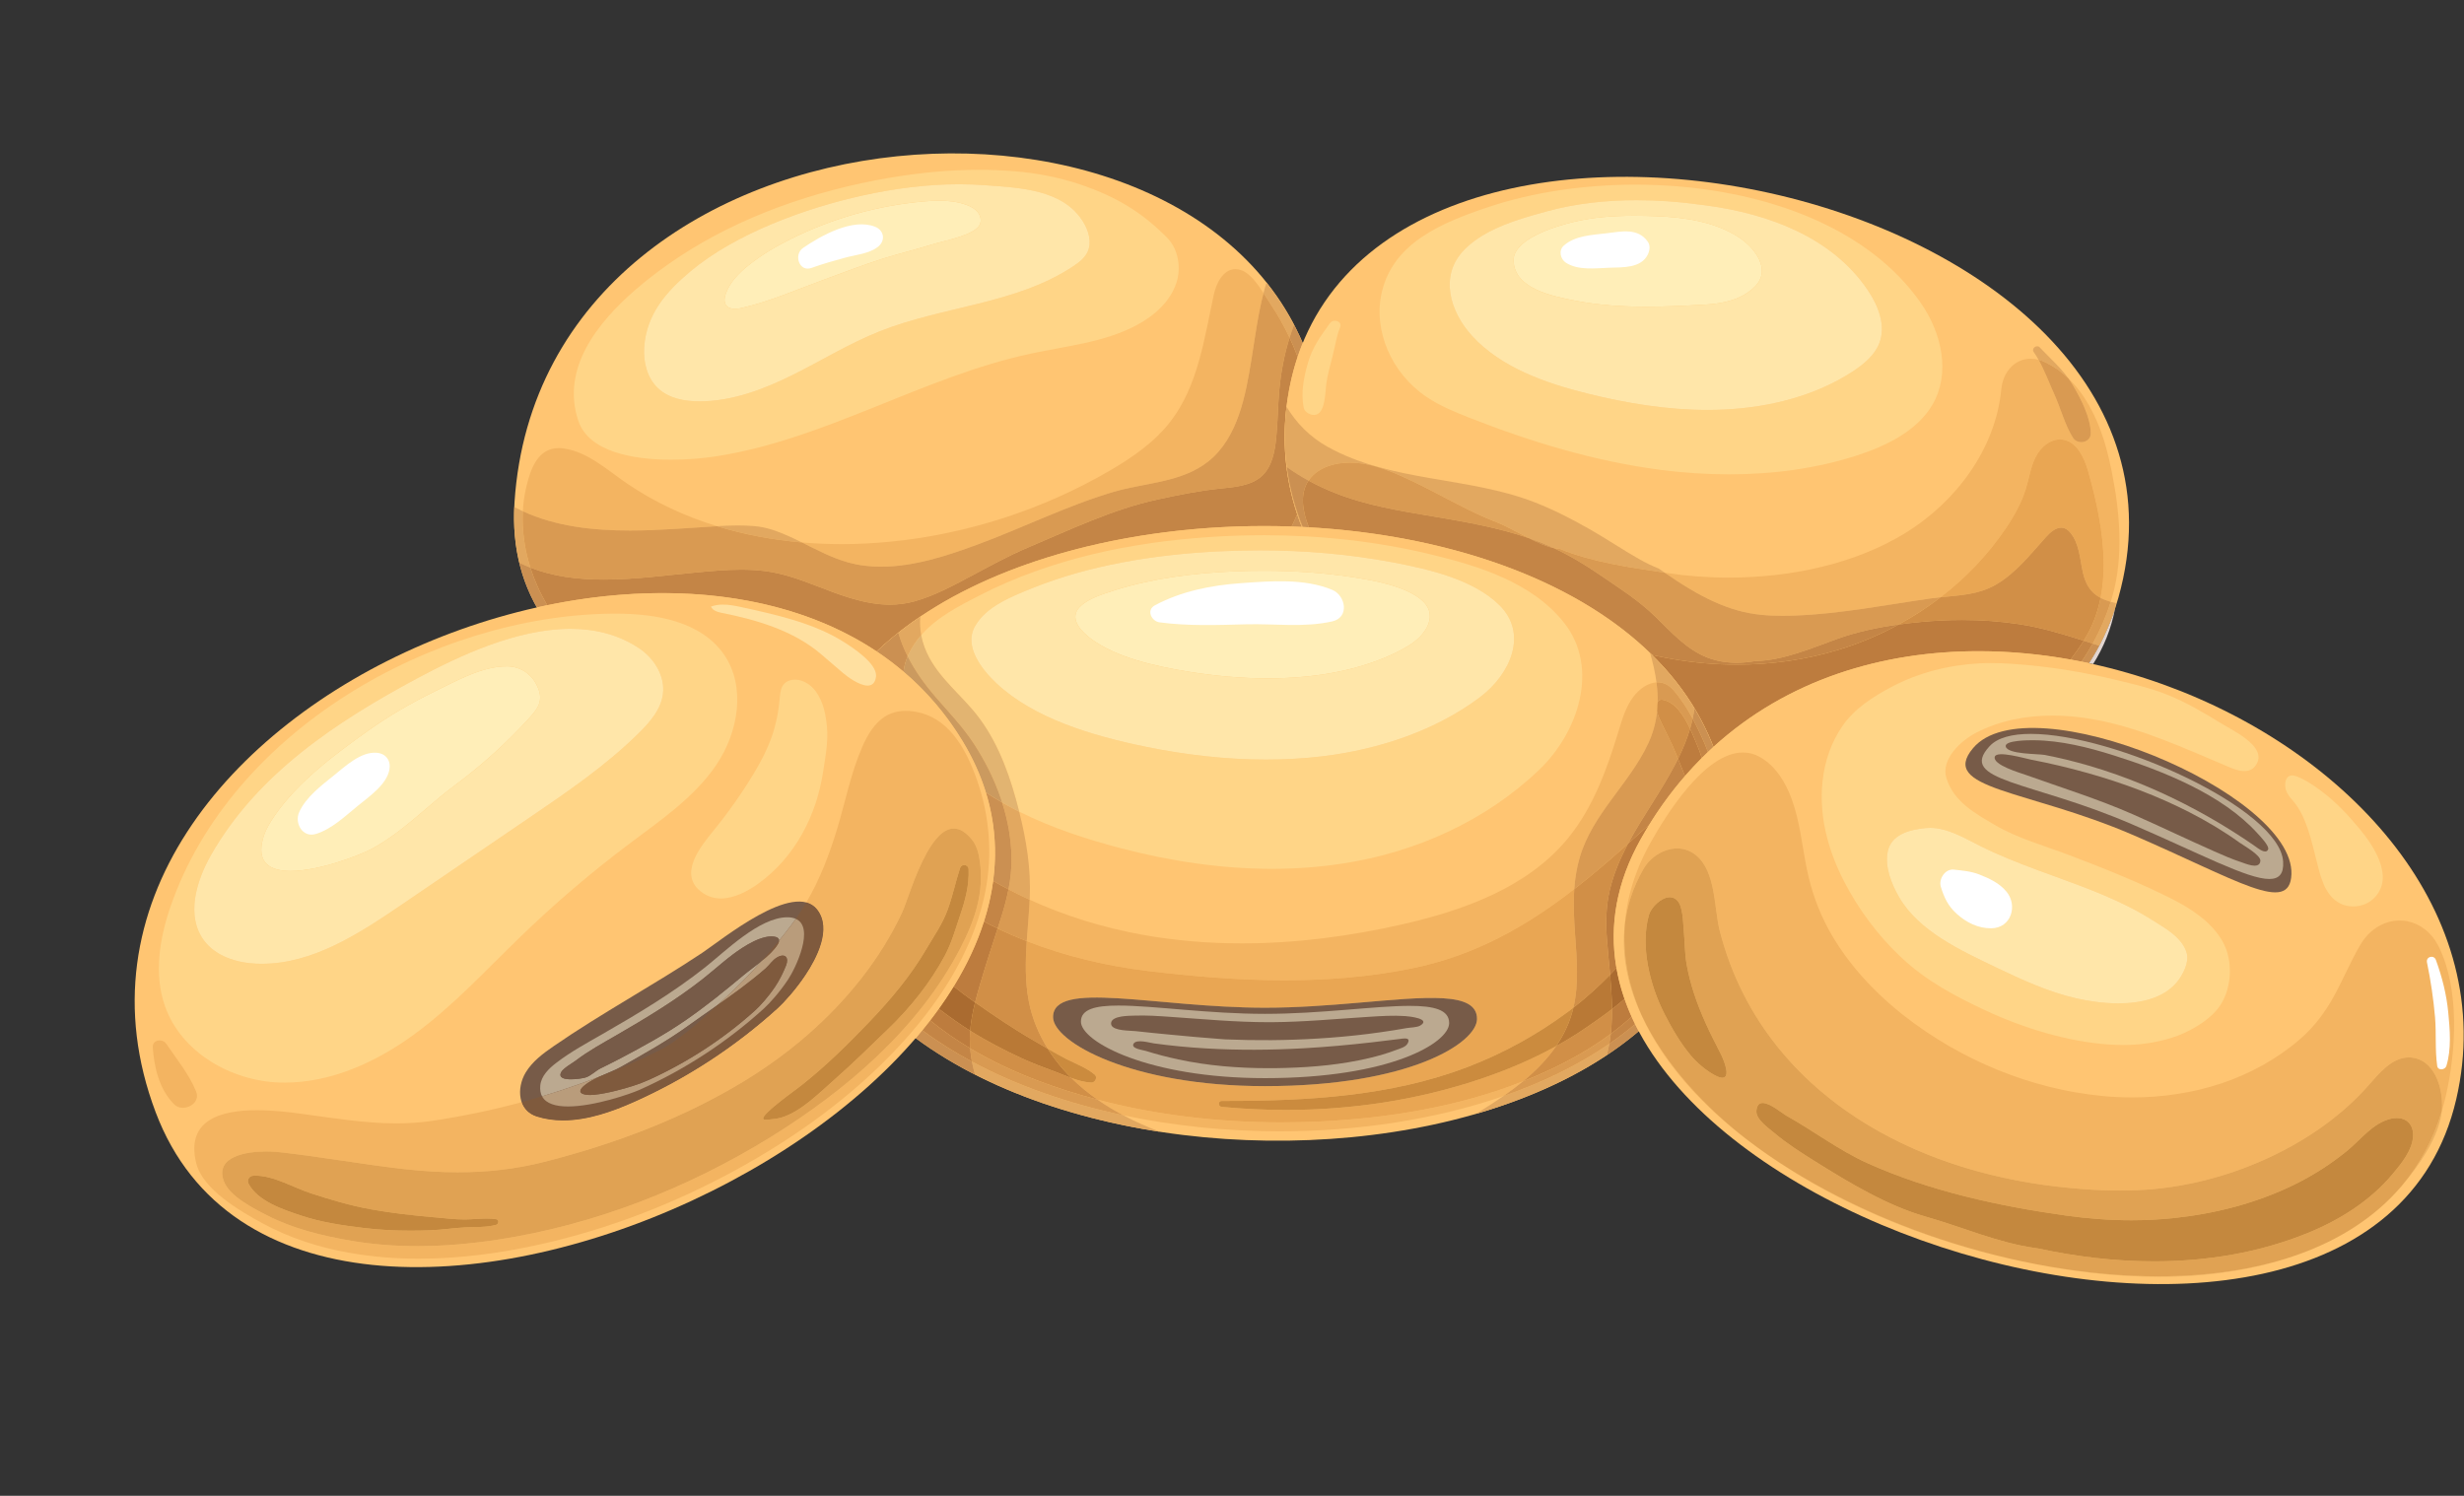 <?xml version="1.0" encoding="UTF-8"?><svg xmlns="http://www.w3.org/2000/svg" xmlns:xlink="http://www.w3.org/1999/xlink" height="207.7" preserveAspectRatio="xMidYMid meet" version="1.0" viewBox="-18.7 -21.3 342.1 207.7" width="342.1" zoomAndPan="magnify"><rect x="-18.7" y="-21.3" width="342.1" height="207.7" fill="#333333" stroke="none"/><defs><clipPath id="a"><path d="M 205 69 L 323.359 69 L 323.359 157 L 205 157 Z M 205 69"/></clipPath></defs><g><g><path d="M 52.734 48.438 C 49.297 100.688 175.895 84.949 164.301 32.945 C 153.398 -15.945 56.59 -10.129 52.734 48.438" fill="#ffc572"/></g><g><path d="M 103.621 57.387 C 102.055 57.387 100.508 57.203 99.004 56.777 C 96.762 56.145 94.715 55.047 92.641 54.02 C 94.477 54.176 96.324 54.254 98.168 54.254 C 100.398 54.254 102.633 54.141 104.844 53.922 C 115.547 52.871 126.016 49.492 135.316 44.09 C 138.484 42.246 141.574 40.121 143.812 37.219 C 147.633 32.258 148.504 25.73 149.824 19.609 C 150.156 18.074 151.102 16.078 152.812 16.078 C 153.09 16.078 153.387 16.129 153.699 16.242 C 154.836 16.652 155.891 18.105 156.727 19.395 C 155.945 22.41 155.547 25.547 155.043 28.652 C 154.246 33.551 153.199 39.441 149.098 42.738 C 145.383 45.727 140.262 45.707 135.875 47.008 C 129.391 48.926 123.316 51.988 116.98 54.324 C 112.859 55.844 108.176 57.387 103.621 57.387 M 68.742 52.363 C 63.598 52.363 58.473 51.793 53.891 49.688 C 53.949 48.602 54.094 47.52 54.34 46.449 C 54.961 43.707 56.016 40.918 58.887 40.918 C 59.117 40.918 59.359 40.938 59.613 40.977 C 62.934 41.465 65.648 43.984 68.316 45.809 C 72.172 48.438 76.402 50.398 80.844 51.762 C 80.82 51.766 80.797 51.766 80.773 51.77 C 76.922 52.004 72.824 52.363 68.742 52.363" fill="#f3b461"/></g><g><path d="M 55.836 63.047 C 54.727 61.09 53.887 58.961 53.352 56.656 C 53.492 57.258 53.652 57.844 53.832 58.418 C 54.344 60.059 55.016 61.598 55.84 63.047 L 55.836 63.047" fill="#e2d6d1"/></g><g><path d="M 53.832 58.418 C 53.652 57.844 53.492 57.258 53.352 56.656 C 52.809 54.32 52.582 51.805 52.707 49.102 C 53.098 49.309 53.492 49.504 53.891 49.688 C 53.75 52.324 54.133 54.973 54.934 57.508 C 54.41 57.301 53.898 57.078 53.395 56.832 C 53.523 57.371 53.672 57.902 53.832 58.418 M 92.641 54.02 C 88.629 53.672 84.66 52.938 80.844 51.762 C 81.816 51.703 82.793 51.66 83.766 51.66 C 84.527 51.66 85.289 51.688 86.051 51.754 C 87.73 51.895 89.27 52.465 90.801 53.145 C 91.418 53.422 92.031 53.715 92.641 54.02 M 162.164 26.34 C 161.793 25.473 161.391 24.629 160.961 23.801 C 160.734 24.391 160.531 24.984 160.344 25.586 C 159.566 23.934 158.668 22.34 157.645 20.82 C 157.383 20.43 157.07 19.926 156.727 19.395 C 156.852 18.906 156.988 18.422 157.141 17.941 C 159.156 20.473 160.852 23.27 162.168 26.34 L 162.164 26.34" fill="#e2a860"/></g><g><path d="M 104.848 62.656 C 101.332 62.656 97.938 61.316 94.609 60.035 C 92.266 59.133 89.871 58.273 87.359 57.977 C 86.32 57.852 85.266 57.801 84.211 57.801 C 82.168 57.801 80.113 57.984 78.105 58.172 C 73.816 58.57 69.488 59.176 65.172 59.176 C 63.414 59.176 61.656 59.078 59.906 58.82 C 58.188 58.566 56.52 58.129 54.934 57.508 C 54.133 54.973 53.75 52.324 53.891 49.688 C 58.473 51.793 63.598 52.363 68.742 52.363 C 72.824 52.363 76.922 52.004 80.773 51.77 C 80.797 51.766 80.82 51.766 80.844 51.762 C 84.66 52.938 88.629 53.672 92.641 54.02 C 94.715 55.047 96.762 56.145 99.004 56.777 C 100.508 57.203 102.055 57.387 103.621 57.387 C 108.176 57.387 112.859 55.844 116.98 54.324 C 123.316 51.988 129.391 48.926 135.875 47.008 C 140.262 45.707 145.383 45.727 149.098 42.738 C 153.199 39.441 154.246 33.551 155.043 28.652 C 155.547 25.547 155.945 22.41 156.727 19.395 C 157.07 19.926 157.383 20.43 157.645 20.82 C 158.668 22.34 159.566 23.934 160.344 25.586 C 159.594 27.98 159.125 30.469 158.902 33.023 C 158.711 35.211 158.711 37.414 158.48 39.594 C 158.289 41.387 157.922 43.449 156.551 44.746 C 155.012 46.199 152.562 46.348 150.574 46.555 C 147.691 46.855 144.828 47.441 142 48.059 C 135.73 49.422 129.84 52.266 123.965 54.75 C 121.223 55.91 118.625 57.359 116 58.754 C 113.535 60.066 110.98 61.441 108.277 62.195 C 107.121 62.52 105.977 62.656 104.848 62.656" fill="#d99a52"/></g><g><path d="M 55.84 63.047 C 55.016 61.598 54.344 60.059 53.832 58.418 C 54.348 60.055 55.023 61.598 55.844 63.043 C 55.84 63.043 55.844 63.043 55.84 63.047" fill="#cbb5ac"/></g><g><path d="M 55.844 63.043 C 55.023 61.598 54.348 60.055 53.832 58.418 C 53.672 57.902 53.523 57.371 53.395 56.832 C 53.898 57.078 54.41 57.301 54.934 57.508 C 55.512 59.328 56.305 61.086 57.277 62.734 C 56.801 62.836 56.32 62.938 55.844 63.043 M 162.039 51.867 C 161.566 51.844 161.098 51.824 160.625 51.809 C 160.902 51.246 161.16 50.68 161.402 50.105 C 161.602 50.699 161.812 51.285 162.039 51.867 M 161.461 28.246 C 161.121 27.344 160.75 26.457 160.344 25.586 C 160.531 24.984 160.734 24.391 160.961 23.801 C 161.391 24.629 161.793 25.473 162.164 26.34 C 161.914 26.965 161.68 27.598 161.461 28.246" fill="#cb9052"/></g><g><path d="M 103.016 69.156 C 94.652 63.578 84.238 61.055 73.27 61.055 C 68.008 61.055 62.629 61.637 57.277 62.734 C 56.305 61.086 55.512 59.328 54.934 57.508 C 56.52 58.129 58.188 58.566 59.906 58.82 C 61.656 59.078 63.414 59.176 65.172 59.176 C 69.488 59.176 73.816 58.57 78.105 58.172 C 80.113 57.984 82.168 57.801 84.211 57.801 C 85.266 57.801 86.32 57.852 87.359 57.977 C 89.871 58.273 92.266 59.133 94.609 60.035 C 97.938 61.316 101.332 62.656 104.848 62.656 C 105.977 62.656 107.121 62.52 108.277 62.195 C 110.98 61.441 113.535 60.066 116 58.754 C 118.625 57.359 121.223 55.91 123.965 54.75 C 129.84 52.266 135.73 49.422 142 48.059 C 144.828 47.441 147.691 46.855 150.574 46.555 C 152.562 46.348 155.012 46.199 156.551 44.746 C 157.922 43.449 158.289 41.387 158.48 39.594 C 158.711 37.414 158.711 35.211 158.902 33.023 C 159.125 30.469 159.594 27.98 160.344 25.586 C 160.75 26.457 161.121 27.344 161.461 28.246 C 160.844 30.09 160.371 32.047 160.062 34.113 C 159.211 39.777 159.75 45.133 161.402 50.105 C 161.16 50.68 160.902 51.246 160.625 51.809 C 159.352 51.766 158.078 51.742 156.805 51.742 C 135.957 51.742 115.137 57.633 103.016 69.156" fill="#c48546"/></g><g><path d="M 74.48 42.531 C 69.188 42.531 63.055 41.453 61.594 37.125 C 59.133 29.828 64.363 23.406 69.539 18.918 C 71.562 17.168 73.633 15.664 75.371 14.504 C 84.082 8.711 94.375 5.188 104.688 3.406 C 108.824 2.695 113.031 2.281 117.234 2.281 C 118.84 2.281 120.449 2.344 122.051 2.469 C 125.215 2.723 128.344 3.316 131.352 4.34 C 136.133 5.965 139.789 8.09 143.359 11.723 C 144.895 13.285 145.301 15.855 144.652 17.898 C 143.801 20.594 141.5 22.602 138.996 23.91 C 134.535 26.25 129.375 26.738 124.449 27.793 C 109.355 31.023 95.77 39.809 80.508 42.094 C 78.969 42.324 76.805 42.531 74.48 42.531 M 114.453 4.285 C 109.961 4.285 105.445 4.879 101.074 5.844 C 93.086 7.605 83.414 11.133 77.152 16.383 C 73.762 19.227 71.031 22.363 70.738 26.941 C 70.605 29 71.156 31.199 72.66 32.613 C 74.16 34.02 76.344 34.43 78.406 34.43 C 78.422 34.43 78.438 34.43 78.457 34.43 C 82.965 34.414 87.312 32.766 91.352 30.762 C 95.391 28.754 99.246 26.367 103.438 24.703 C 112.262 21.195 122.418 20.934 130.316 15.664 C 131.109 15.141 131.898 14.531 132.297 13.672 C 132.91 12.355 132.457 10.773 131.703 9.535 C 128.918 4.965 122.871 4.777 118.059 4.418 C 116.859 4.328 115.656 4.285 114.453 4.285" fill="#ffd587"/></g><g><path d="M 78.406 34.43 C 76.344 34.43 74.16 34.02 72.66 32.613 C 71.156 31.199 70.605 29 70.738 26.941 C 71.031 22.363 73.762 19.227 77.152 16.383 C 83.414 11.133 93.086 7.605 101.074 5.844 C 105.445 4.879 109.961 4.285 114.453 4.285 C 115.656 4.285 116.859 4.328 118.059 4.418 C 122.871 4.777 128.918 4.965 131.703 9.535 C 132.457 10.773 132.91 12.355 132.297 13.672 C 131.898 14.531 131.109 15.141 130.316 15.664 C 122.418 20.934 112.262 21.195 103.438 24.703 C 99.246 26.367 95.391 28.754 91.352 30.762 C 87.312 32.766 82.965 34.414 78.457 34.43 C 78.438 34.43 78.422 34.43 78.406 34.43 M 111.703 6.562 C 110.93 6.562 110.148 6.613 109.379 6.684 C 103.047 7.266 96.824 9.031 91.133 11.867 C 89.066 12.895 87.062 14.066 85.262 15.508 C 83.922 16.574 82.66 17.848 82.074 19.453 C 81.887 19.973 81.785 20.586 82.09 21.043 C 82.363 21.449 82.836 21.582 83.344 21.582 C 83.68 21.582 84.027 21.523 84.344 21.449 C 88.211 20.551 91.91 18.918 95.656 17.551 C 98.348 16.566 101.031 15.52 103.762 14.648 C 105.996 13.938 108.285 13.402 110.523 12.699 C 111.867 12.281 113.262 12.023 114.59 11.559 C 115.453 11.258 117.141 10.672 117.414 9.664 C 117.57 9.098 117.34 8.473 116.941 8.039 C 116.543 7.605 115.996 7.336 115.441 7.133 C 114.246 6.703 112.98 6.562 111.703 6.562" fill="#ffe6a9"/></g><g><path d="M 83.344 21.582 C 82.836 21.582 82.363 21.449 82.09 21.043 C 81.785 20.586 81.887 19.973 82.074 19.453 C 82.66 17.848 83.922 16.574 85.262 15.508 C 87.062 14.066 89.066 12.895 91.133 11.867 C 96.824 9.031 103.047 7.266 109.379 6.684 C 110.148 6.613 110.93 6.562 111.703 6.562 C 112.98 6.562 114.246 6.703 115.441 7.133 C 115.996 7.336 116.543 7.605 116.941 8.039 C 117.34 8.473 117.57 9.098 117.414 9.664 C 117.141 10.672 115.453 11.258 114.59 11.559 C 113.262 12.023 111.867 12.281 110.523 12.699 C 108.285 13.402 105.996 13.938 103.762 14.648 C 101.031 15.52 98.348 16.566 95.656 17.551 C 91.91 18.918 88.211 20.551 84.344 21.449 C 84.027 21.523 83.68 21.582 83.344 21.582" fill="#ffeeb8"/></g><g><path d="M 160.062 34.113 C 152.254 86.074 261.352 111.602 275.418 61.68 C 291.668 3.984 168.383 -21.262 160.062 34.113" fill="#ffc572"/></g><g><path d="M 221.359 44.566 C 218.199 44.566 215.027 44.352 211.887 43.945 C 202.754 42.77 193.871 40.062 185.336 36.715 C 183.27 35.906 181.203 35.047 179.383 33.828 C 174.449 30.52 171.891 24.508 173.164 19.203 C 174.809 12.355 181.531 9.59 188.094 7.402 C 194.031 5.426 201.102 4.34 208.363 4.34 C 210.344 4.34 212.34 4.422 214.328 4.586 C 227.758 5.703 240.945 10.688 247.973 20.75 C 250.93 24.988 252.113 30.551 249.621 34.855 C 247.523 38.48 243.27 40.613 238.996 41.98 C 233.379 43.777 227.395 44.566 221.359 44.566 M 208.52 6.496 C 204.312 6.496 200.07 6.949 196.129 8.027 C 193.469 8.758 190.574 9.566 188.086 10.867 C 186.734 11.574 185.504 12.426 184.496 13.488 C 181.148 17.016 182.586 21.969 185.711 25.371 C 189.68 29.699 195.777 31.879 201.715 33.352 C 207.164 34.703 212.777 35.621 218.367 35.621 C 219.152 35.621 219.934 35.602 220.719 35.562 C 227.082 35.262 233.406 33.621 238.504 30.297 C 240.074 29.27 241.574 28.02 242.223 26.355 C 243.164 23.945 242.117 21.191 240.598 18.953 C 235.68 11.691 226.953 8.387 218.125 7.215 C 216.352 6.977 214.57 6.77 212.785 6.645 C 211.375 6.551 209.949 6.496 208.52 6.496" fill="#ffd587"/></g><g><path d="M 218.367 35.621 C 212.777 35.621 207.164 34.703 201.715 33.352 C 195.777 31.879 189.68 29.699 185.711 25.371 C 182.586 21.969 181.148 17.016 184.496 13.488 C 185.504 12.426 186.734 11.574 188.086 10.867 C 190.574 9.566 193.469 8.758 196.129 8.027 C 200.07 6.949 204.312 6.496 208.52 6.496 C 209.949 6.496 211.375 6.551 212.785 6.645 C 214.57 6.77 216.352 6.977 218.125 7.215 C 226.953 8.387 235.68 11.691 240.598 18.953 C 242.117 21.191 243.164 23.945 242.223 26.355 C 241.574 28.02 240.074 29.27 238.504 30.297 C 233.406 33.621 227.082 35.262 220.719 35.562 C 219.934 35.602 219.152 35.621 218.367 35.621 M 208.227 8.66 C 205.324 8.66 202.426 8.863 199.648 9.543 C 197.043 10.184 191.293 11.961 191.441 14.969 C 191.629 18.762 196.664 19.805 200.004 20.449 C 203.273 21.086 206.562 21.285 209.855 21.285 C 212.59 21.285 215.324 21.148 218.059 20.996 C 220.66 20.855 223.168 20.281 224.977 18.465 L 225.145 18.285 C 227.055 16.105 225.109 13.254 222.789 11.703 C 219.488 9.5 215.27 8.871 211.238 8.723 C 210.238 8.684 209.234 8.66 208.227 8.66" fill="#ffe6a9"/></g><g><path d="M 209.855 21.285 C 206.562 21.285 203.273 21.086 200.004 20.449 C 196.664 19.805 191.629 18.762 191.441 14.969 C 191.293 11.961 197.043 10.184 199.648 9.543 C 202.426 8.863 205.324 8.66 208.227 8.66 C 209.234 8.66 210.238 8.684 211.238 8.723 C 215.27 8.871 219.488 9.5 222.789 11.703 C 225.109 13.254 227.055 16.105 225.145 18.285 L 224.977 18.465 C 223.168 20.281 220.66 20.855 218.059 20.996 C 215.324 21.148 212.59 21.285 209.855 21.285" fill="#ffeeb8"/></g><g><path d="M 228.746 64.207 C 226.703 64.207 224.68 64.039 222.684 63.492 C 220.312 62.84 218.086 61.766 215.977 60.512 C 214.762 59.793 213.582 59.016 212.422 58.219 C 212.523 58.234 212.629 58.25 212.73 58.266 C 215.488 58.68 218.387 58.902 221.324 58.902 C 229.859 58.902 238.762 57.043 245.781 52.746 C 252.871 48.406 258.363 41.027 259.16 32.758 C 259.402 30.25 261.082 28.512 263.242 28.512 C 263.594 28.512 263.957 28.559 264.332 28.656 C 265.184 30.176 265.828 31.93 266.527 33.469 C 267.406 35.398 267.98 37.688 269.102 39.473 C 269.367 39.898 269.82 40.098 270.266 40.098 C 270.949 40.098 271.617 39.629 271.586 38.801 C 271.512 36.602 270.25 34.148 269.152 32.277 C 268.938 31.91 268.703 31.562 268.465 31.23 C 271.512 34.148 273.223 38.5 274.133 42.516 C 274.254 43.059 274.375 43.609 274.488 44.164 C 275.621 49.77 276.152 55.918 274.605 61.402 C 274.523 61.691 274.438 61.977 274.348 62.266 C 273.828 62.113 273.363 61.938 272.945 61.715 C 273.246 60.195 273.375 58.621 273.371 57.035 C 273.363 52.621 272.34 48.082 271.211 44.113 C 270.656 42.168 269.578 39.93 267.566 39.727 C 267.473 39.719 267.383 39.715 267.293 39.715 C 265.879 39.715 264.613 40.828 263.953 42.105 C 263.25 43.469 263.035 45.02 262.594 46.484 C 261.977 48.527 260.91 50.402 259.715 52.164 C 257.254 55.781 254.199 58.965 250.734 61.629 C 250.285 61.676 249.84 61.727 249.391 61.789 C 243.168 62.676 236.977 63.91 230.684 64.164 C 230.035 64.191 229.391 64.207 228.746 64.207" fill="#f3b461"/></g><g><path d="M 272.945 61.715 C 272.137 61.285 271.508 60.691 271.059 59.82 C 270.816 59.352 270.625 58.805 270.48 58.164 C 270.066 56.281 269.992 54.203 268.777 52.707 C 268.555 52.434 268.289 52.184 267.961 52.059 C 267.801 51.996 267.641 51.969 267.48 51.969 C 266.695 51.969 265.934 52.629 265.371 53.258 C 263.203 55.652 261.18 58.293 258.375 59.898 C 255.961 61.281 253.371 61.359 250.734 61.629 C 254.199 58.965 257.254 55.781 259.715 52.164 C 260.91 50.402 261.977 48.527 262.594 46.484 C 263.035 45.02 263.25 43.469 263.953 42.105 C 264.613 40.828 265.879 39.715 267.293 39.715 C 267.383 39.715 267.473 39.719 267.566 39.727 C 269.578 39.93 270.656 42.168 271.211 44.113 C 272.34 48.082 273.363 52.621 273.371 57.035 C 273.375 58.621 273.246 60.195 272.945 61.715" fill="#e9a653"/></g><g><path d="M 271.906 70.91 C 271.715 70.867 271.52 70.824 271.328 70.785 C 272.816 68.488 274.039 65.957 274.957 63.18 C 274.426 66.02 273.367 68.59 271.906 70.91" fill="#e2d6d1"/></g><g><path d="M 271.328 70.785 C 271.324 70.781 271.324 70.785 271.32 70.781 C 271.828 70.004 272.309 69.191 272.75 68.355 C 272.449 68.262 272.152 68.164 271.852 68.066 C 272.863 66.254 273.703 64.32 274.348 62.266 C 274.582 62.332 274.828 62.395 275.082 62.449 C 275.047 62.695 275.004 62.938 274.957 63.18 C 274.039 65.957 272.816 68.488 271.328 70.785" fill="#e2a860"/></g><g><path d="M 271.852 68.066 C 271.434 67.934 271.02 67.801 270.602 67.664 C 270.785 67.371 270.961 67.074 271.129 66.77 C 272.012 65.184 272.598 63.484 272.945 61.715 C 273.363 61.938 273.828 62.113 274.348 62.266 C 273.703 64.32 272.863 66.254 271.852 68.066" fill="#d99a52"/></g><g><path d="M 212.422 58.219 C 207.633 57.496 202.285 56.746 197.828 54.898 C 197.578 54.898 197.301 54.863 197.008 54.801 C 196.855 54.73 196.703 54.66 196.551 54.594 C 195.562 54.156 194.559 53.77 193.547 53.418 C 191.918 52.605 190.277 51.672 189.125 51.23 C 185.375 49.793 181.754 47.637 178.141 45.875 C 175.164 44.426 171.98 42.941 168.727 42.941 C 168.227 42.941 167.723 42.977 167.215 43.051 C 165.883 43.254 164.562 43.762 163.594 44.699 C 163.355 44.934 163.148 45.176 162.977 45.434 C 161.945 44.871 160.926 44.238 159.961 43.539 C 159.605 40.84 159.574 38.047 159.922 35.176 C 161.27 37.41 163.109 39.336 165.613 40.734 C 174.465 45.676 185.156 44.832 194.453 48.477 C 197.094 49.512 199.617 50.812 202.074 52.219 C 204.418 53.559 206.656 55.078 209.004 56.402 C 209.844 56.879 210.703 57.285 211.582 57.637 C 211.859 57.832 212.141 58.027 212.422 58.219" fill="#e2a860"/></g><g><path d="M 222.395 70.723 C 221.039 70.723 219.699 70.516 218.402 70.02 C 215.406 68.871 213.289 66.406 211.039 64.238 C 208.688 61.969 206.027 60.305 203.348 58.469 C 201.328 57.086 199.23 55.824 197.008 54.801 C 197.301 54.863 197.578 54.898 197.828 54.898 C 202.285 56.746 207.633 57.496 212.422 58.219 C 213.582 59.016 214.762 59.793 215.977 60.512 C 218.086 61.766 220.312 62.84 222.684 63.492 C 224.68 64.039 226.703 64.207 228.746 64.207 C 229.391 64.207 230.035 64.191 230.684 64.164 C 236.977 63.91 243.168 62.676 249.391 61.789 C 249.84 61.727 250.285 61.676 250.734 61.629 C 248.898 63.039 246.953 64.305 244.914 65.414 C 242.012 65.812 239.137 66.418 236.371 67.414 C 232.961 68.637 228.863 70.426 225.027 70.484 C 224.148 70.637 223.27 70.723 222.395 70.723 M 193.547 53.418 C 189.324 51.965 184.902 51.188 180.5 50.445 C 175.805 49.66 171.02 48.898 166.574 47.121 C 165.398 46.652 164.18 46.09 162.977 45.434 C 163.148 45.176 163.355 44.934 163.594 44.699 C 164.562 43.762 165.883 43.254 167.215 43.051 C 167.723 42.977 168.227 42.941 168.727 42.941 C 171.98 42.941 175.164 44.426 178.141 45.875 C 181.754 47.637 185.375 49.793 189.125 51.23 C 190.277 51.672 191.918 52.605 193.547 53.418" fill="#d99a52"/></g><g><path d="M 270.602 67.664 C 267.656 66.727 264.699 65.828 261.641 65.367 C 259.02 64.969 256.367 64.785 253.719 64.785 C 251.809 64.785 249.898 64.883 248 65.059 C 246.969 65.156 245.941 65.273 244.914 65.414 C 246.953 64.305 248.898 63.039 250.734 61.629 C 253.371 61.359 255.961 61.281 258.375 59.898 C 261.18 58.293 263.203 55.652 265.371 53.258 C 265.934 52.629 266.695 51.969 267.48 51.969 C 267.641 51.969 267.801 51.996 267.961 52.059 C 268.289 52.184 268.555 52.434 268.777 52.707 C 269.992 54.203 270.066 56.281 270.48 58.164 C 270.625 58.805 270.816 59.352 271.059 59.82 C 271.508 60.691 272.137 61.285 272.945 61.715 C 272.598 63.484 272.012 65.184 271.129 66.77 C 270.961 67.074 270.785 67.371 270.602 67.664" fill="#d18f47"/></g><g><path d="M 162.16 51.871 C 162.121 51.871 162.086 51.871 162.047 51.867 C 160.996 49.191 160.273 46.402 159.918 43.508 C 159.934 43.52 159.945 43.527 159.961 43.539 C 160.344 46.43 161.098 49.215 162.16 51.871" fill="#e2a860"/></g><g><path d="M 271.32 70.781 C 270.98 70.711 270.641 70.641 270.297 70.57 C 270.852 69.766 271.371 68.93 271.852 68.066 C 272.152 68.164 272.449 68.262 272.75 68.355 C 272.309 69.191 271.828 70.004 271.32 70.781" fill="#cb9052"/></g><g><path d="M 270.297 70.57 C 269.789 70.469 269.281 70.371 268.773 70.281 C 269.418 69.434 270.039 68.57 270.602 67.664 C 271.02 67.801 271.434 67.934 271.852 68.066 C 271.371 68.93 270.852 69.766 270.297 70.57" fill="#c48546"/></g><g><path d="M 197.008 54.801 C 196.004 54.582 194.777 54.035 193.547 53.418 C 194.559 53.77 195.562 54.156 196.551 54.594 C 196.703 54.66 196.855 54.73 197.008 54.801 M 163.02 51.918 C 162.734 51.902 162.445 51.887 162.16 51.871 C 161.098 49.215 160.344 46.43 159.961 43.539 C 160.926 44.238 161.945 44.871 162.977 45.434 C 161.773 47.219 162.09 49.574 163.02 51.918" fill="#cb9052"/></g><g><path d="M 222.461 70.984 C 219.457 70.984 216.453 70.719 213.496 70.203 C 212.551 70.039 211.609 69.848 210.672 69.645 C 199.691 58.82 181.695 52.977 163.02 51.918 C 162.09 49.574 161.773 47.219 162.977 45.434 C 164.18 46.09 165.398 46.652 166.574 47.121 C 171.02 48.898 175.805 49.66 180.5 50.445 C 184.902 51.188 189.324 51.965 193.547 53.418 C 194.777 54.035 196.004 54.582 197.008 54.801 C 199.23 55.824 201.328 57.086 203.348 58.469 C 206.027 60.305 208.688 61.969 211.039 64.238 C 213.289 66.406 215.406 68.871 218.402 70.02 C 219.699 70.516 221.039 70.723 222.395 70.723 C 223.27 70.723 224.148 70.637 225.027 70.484 C 228.863 70.426 232.961 68.637 236.371 67.414 C 239.137 66.418 242.012 65.812 244.914 65.414 C 242.254 66.863 239.441 68.043 236.543 68.926 C 231.984 70.316 227.223 70.984 222.461 70.984" fill="#c48546"/></g><g><path d="M 219.191 82.41 C 217.324 77.574 214.402 73.324 210.672 69.645 C 211.609 69.848 212.551 70.039 213.496 70.203 C 216.453 70.719 219.457 70.984 222.461 70.984 C 227.223 70.984 231.984 70.316 236.543 68.926 C 239.441 68.043 242.254 66.863 244.914 65.414 C 245.941 65.273 246.969 65.156 248 65.059 C 249.898 64.883 251.809 64.785 253.719 64.785 C 256.367 64.785 259.02 64.969 261.641 65.367 C 264.699 65.828 267.656 66.727 270.602 67.664 C 270.039 68.57 269.418 69.434 268.773 70.281 C 264.531 69.52 260.238 69.121 255.984 69.121 C 242.48 69.121 229.348 73.145 219.191 82.41" fill="#bd7c3e"/></g><g><path d="M 92.469 95.652 C 96.422 149.895 218.262 151.227 221.434 97.637 C 225.094 35.711 88.254 37.844 92.469 95.652" fill="#ffc572"/></g><g><path d="M 157.891 99.34 C 150.859 99.34 143.816 98.277 137.031 96.508 C 132.242 95.262 127.328 93.664 122.805 91.398 C 122.656 90.812 122.5 90.23 122.34 89.645 C 121.113 85.219 119.355 80.781 116.332 77.254 C 113.777 74.277 110.586 71.805 109.434 67.883 C 109.336 67.551 109.262 67.223 109.199 66.895 C 111.34 64.438 114.379 62.867 117.352 61.348 C 127.227 56.289 138.367 53.977 149.379 53.258 C 151.855 53.094 154.344 53.016 156.828 53.016 C 164.605 53.02 172.41 53.855 179.973 55.684 C 186.613 57.285 194.012 59.578 198.434 65.145 C 203.438 71.445 200.414 80.418 194.996 85.594 C 187.527 92.727 177.793 97.074 167.637 98.617 C 164.41 99.109 161.152 99.34 157.891 99.34 M 156.23 55.121 C 154.242 55.121 152.258 55.172 150.273 55.27 C 141.477 55.723 132.574 57.172 124.68 60.344 C 121.527 61.613 118.285 62.93 116.742 65.531 L 116.633 65.723 C 115.152 68.43 117.52 71.586 119.664 73.594 C 124.84 78.434 132.824 80.844 140.406 82.395 C 145.828 83.504 151.461 84.168 157.078 84.168 C 159.684 84.168 162.285 84.023 164.867 83.719 C 172.98 82.746 180.762 80.023 186.73 75.547 C 191.059 72.305 193.477 66.676 189.477 62.727 C 185.941 59.234 180.031 57.801 174.727 56.793 C 168.68 55.648 162.445 55.121 156.23 55.121" fill="#ffd587"/></g><g><path d="M 157.078 84.168 C 151.461 84.168 145.828 83.504 140.406 82.395 C 132.824 80.844 124.84 78.434 119.664 73.594 C 117.52 71.586 115.152 68.43 116.633 65.723 L 116.742 65.531 C 118.285 62.93 121.527 61.613 124.68 60.344 C 132.574 57.172 141.477 55.723 150.273 55.27 C 152.258 55.172 154.242 55.121 156.23 55.121 C 162.445 55.121 168.68 55.648 174.727 56.793 C 180.031 57.801 185.941 59.234 189.477 62.727 C 193.477 66.676 191.059 72.305 186.73 75.547 C 180.762 80.023 172.98 82.746 164.867 83.719 C 162.285 84.023 159.684 84.168 157.078 84.168 M 156.758 57.945 C 155.461 57.945 154.16 57.969 152.863 58.023 C 147.109 58.254 141.289 59.004 136.133 60.633 C 134.07 61.285 131.949 61.965 130.941 63.301 C 129.902 64.793 131.449 66.418 132.852 67.453 C 136.234 69.945 141.457 71.184 146.414 71.98 C 149.957 72.551 153.637 72.895 157.312 72.895 C 159.016 72.895 160.719 72.82 162.402 72.66 C 167.711 72.164 172.797 70.762 176.699 68.457 C 179.527 66.789 181.109 63.895 178.492 61.859 C 176.184 60.062 172.316 59.324 168.848 58.805 C 164.898 58.215 160.82 57.945 156.758 57.945" fill="#ffe6a9"/></g><g><path d="M 157.312 72.895 C 153.637 72.895 149.957 72.551 146.414 71.98 C 141.457 71.184 136.234 69.945 132.852 67.453 C 131.449 66.418 129.902 64.793 130.941 63.301 C 131.949 61.965 134.07 61.285 136.133 60.633 C 141.289 59.004 147.109 58.254 152.863 58.023 C 154.16 57.969 155.461 57.945 156.758 57.945 C 160.82 57.945 164.898 58.215 168.848 58.805 C 172.316 59.324 176.184 60.062 178.492 61.859 C 181.109 63.895 179.527 66.789 176.699 68.457 C 172.797 70.762 167.711 72.164 162.402 72.66 C 160.719 72.82 159.016 72.895 157.312 72.895" fill="#ffeeb8"/></g><g><path d="M 158.961 135.785 C 151.621 135.785 144.25 135.043 137.242 133.555 C 136.016 132.902 134.82 132.184 133.688 131.391 C 141.973 133.57 150.617 134.543 159.176 134.543 C 160.91 134.543 162.645 134.504 164.367 134.426 C 173.91 133.992 183.75 132.402 192.734 128.855 C 191.863 129.574 190.953 130.25 190.027 130.895 C 180.586 134.16 169.809 135.785 158.961 135.785 M 159.656 114.812 C 153.285 114.812 146.898 114.273 140.59 113.512 C 134.879 112.82 129.211 111.473 123.855 109.379 C 123.984 107.461 124.168 105.539 124.262 103.633 C 129.207 105.891 134.469 107.504 139.816 108.477 C 144.406 109.309 149.059 109.691 153.719 109.691 C 161.203 109.691 168.711 108.707 176.016 107.043 C 184.582 105.094 193.395 101.906 198.977 95.117 C 202.5 90.832 204.422 85.477 206.035 80.168 C 206.535 78.523 207.031 76.832 208.07 75.461 C 208.934 74.32 210.117 73.52 211.285 73.449 C 211.402 74.363 211.465 75.277 211.445 76.191 C 211.418 76.238 211.398 76.285 211.387 76.332 C 211.289 76.73 211.297 77.105 211.363 77.469 C 211.207 78.98 210.816 80.488 210.113 81.977 C 207.473 87.594 202.375 91.719 200.617 97.797 C 200.199 99.238 199.973 100.691 199.871 102.152 C 193.18 107.344 186.051 111.395 177.312 113.164 C 171.492 114.348 165.578 114.812 159.656 114.812" fill="#f3b461"/></g><g><path d="M 159.176 134.543 C 150.617 134.543 141.973 133.57 133.688 131.391 C 132.391 130.488 131.168 129.488 130.043 128.379 C 130.945 128.707 131.863 128.973 132.82 129.016 C 132.828 129.016 132.84 129.016 132.848 129.016 C 133.367 129.016 133.711 128.262 133.281 127.906 C 132.133 126.957 130.719 126.434 129.395 125.77 C 128.504 125.32 127.637 124.824 126.77 124.32 C 125.516 122.312 124.594 120.098 124.145 117.77 C 123.609 114.996 123.672 112.188 123.855 109.379 C 129.211 111.473 134.879 112.82 140.59 113.512 C 146.898 114.273 153.285 114.812 159.656 114.812 C 165.578 114.812 171.492 114.348 177.312 113.164 C 186.051 111.395 193.18 107.344 199.871 102.152 C 199.723 104.266 199.832 106.395 199.984 108.535 C 200.223 111.887 200.527 115.312 199.75 118.617 C 199.48 118.828 199.207 119.035 198.93 119.238 C 194.684 122.391 189.961 124.98 185.02 126.867 C 174.402 130.918 162.852 131.566 151.602 131.566 C 151.375 131.566 151.148 131.566 150.922 131.566 C 150.383 131.566 150.402 132.344 150.922 132.391 C 153.891 132.676 156.867 132.82 159.844 132.82 C 168.961 132.82 178.055 131.461 186.73 128.559 C 190.398 127.332 193.973 125.824 197.355 123.957 C 196.094 125.797 194.492 127.41 192.734 128.855 C 183.75 132.402 173.91 133.992 164.367 134.426 C 162.645 134.504 160.91 134.543 159.176 134.543 M 133.508 117.215 C 129.777 117.215 127.492 117.848 127.508 119.953 C 127.539 123.34 138.246 129.512 156.938 129.512 C 177.043 129.512 186.348 123.508 186.367 120.191 C 186.379 117.934 183.961 117.266 180.055 117.266 C 177.266 117.266 173.715 117.605 169.75 117.945 C 165.789 118.285 161.41 118.625 156.961 118.625 C 156.953 118.625 156.941 118.625 156.934 118.625 C 147.836 118.621 139.066 117.215 133.508 117.215" fill="#e9a653"/></g><g><path d="M 127.508 119.953 C 127.539 123.34 138.246 129.512 156.938 129.512 C 177.043 129.512 186.348 123.508 186.367 120.191 C 186.391 116.316 179.266 117.133 169.75 117.945 C 165.777 118.285 161.391 118.625 156.934 118.625 C 141.738 118.617 127.465 114.699 127.508 119.953" fill="#775b48"/></g><g><path d="M 156.938 128.402 C 140.703 128.402 131.398 123.344 131.375 120.57 C 131.359 118.84 133.348 118.324 136.586 118.324 C 141.414 118.324 149.031 119.477 156.934 119.477 C 156.941 119.477 156.949 119.477 156.957 119.477 C 160.82 119.477 164.625 119.199 168.066 118.922 C 171.512 118.645 174.594 118.367 177.02 118.367 C 180.41 118.367 182.512 118.91 182.5 120.766 C 182.484 123.48 174.402 128.402 156.938 128.402" fill="#bba990"/></g><g><path d="M 176.859 123.129 C 176.883 123.242 176.84 123.406 176.699 123.641 C 176.414 124.109 175.68 124.285 175.191 124.473 C 173.93 124.957 172.629 125.328 171.316 125.637 C 167.57 126.516 163.711 126.875 159.871 126.984 C 159.055 127.012 158.238 127.02 157.422 127.02 C 153.227 127.02 149.008 126.688 144.898 125.805 C 143.383 125.477 141.875 125.094 140.395 124.625 C 139.953 124.484 138.293 124.309 138.68 123.629 C 139.074 122.926 140.949 123.5 141.488 123.574 C 143.91 123.906 146.344 124.137 148.785 124.277 C 153.262 124.539 157.754 124.508 162.234 124.258 C 165.41 124.082 168.574 123.793 171.734 123.434 C 173.031 123.285 174.324 123.129 175.621 122.965 C 176.055 122.906 176.785 122.773 176.859 123.129" fill="#775b48"/></g><g><path d="M 135.602 121.039 C 135.559 120.934 135.547 120.812 135.574 120.676 C 135.777 119.719 138.059 119.75 138.773 119.723 C 140.453 119.66 142.137 119.777 143.812 119.895 C 148.344 120.207 152.871 120.633 157.422 120.633 C 157.566 120.633 157.719 120.633 157.863 120.633 C 162.402 120.605 166.914 120.164 171.441 119.883 C 173.082 119.777 174.742 119.676 176.387 119.785 C 176.938 119.82 180.059 120.148 178.484 121.102 C 178.035 121.371 177.098 121.363 176.574 121.457 C 175.988 121.562 175.402 121.66 174.816 121.754 C 173.609 121.945 172.402 122.117 171.191 122.27 C 168.855 122.559 166.512 122.77 164.16 122.91 C 159.93 123.168 155.68 123.195 151.445 123.02 C 151.289 123.012 151.137 122.996 150.98 122.988 C 148.48 122.812 145.98 122.574 143.484 122.336 C 141.969 122.191 140.453 122.043 138.938 121.871 C 138.266 121.793 135.938 121.863 135.602 121.039" fill="#775b48"/></g><g><path d="M 159.844 132.82 C 156.867 132.82 153.891 132.676 150.922 132.391 C 150.402 132.344 150.383 131.566 150.922 131.566 C 151.148 131.566 151.375 131.566 151.602 131.566 C 162.852 131.566 174.402 130.918 185.02 126.867 C 189.961 124.98 194.684 122.391 198.93 119.238 C 199.207 119.035 199.48 118.828 199.75 118.617 C 199.746 118.629 199.742 118.641 199.742 118.652 C 199.273 120.617 198.441 122.371 197.355 123.957 C 193.973 125.824 190.398 127.332 186.73 128.559 C 178.055 131.461 168.961 132.82 159.844 132.82" fill="#cb8b3e"/></g><g><path d="M 132.848 129.016 C 132.84 129.016 132.828 129.016 132.82 129.016 C 131.863 128.973 130.945 128.707 130.043 128.379 C 129.668 128.008 129.301 127.621 128.949 127.223 C 128.145 126.32 127.414 125.348 126.77 124.32 C 127.637 124.824 128.504 125.32 129.395 125.77 C 130.719 126.434 132.133 126.957 133.281 127.906 C 133.711 128.262 133.367 129.016 132.848 129.016" fill="#cb8b3e"/></g><g><path d="M 211.363 77.469 C 211.297 77.105 211.289 76.73 211.387 76.332 C 211.398 76.285 211.418 76.238 211.445 76.191 C 211.434 76.617 211.41 77.043 211.363 77.469" fill="#e9a653"/></g><g><path d="M 142.32 135.848 C 129.484 133.867 117.465 129.531 108.434 122.855 C 110.961 124.723 113.723 126.41 116.672 127.91 C 116.504 127.316 116.355 126.715 116.242 126.105 C 122.48 129.461 129.648 131.941 137.242 133.555 C 138.883 134.426 140.59 135.18 142.32 135.848 M 124.262 103.633 C 123.266 103.18 122.285 102.699 121.32 102.191 C 121.602 100.75 121.762 99.289 121.738 97.785 C 121.699 95.188 121.227 92.605 120.438 90.133 C 121.215 90.574 122.004 90.996 122.805 91.398 C 123.805 95.359 124.453 99.344 124.27 103.461 C 124.266 103.52 124.262 103.574 124.262 103.633 M 107.32 69.836 C 106.785 68.777 106.344 67.68 106.023 66.551 C 104.973 67.387 103.969 68.254 103.02 69.16 L 103.016 69.156 C 104.848 67.418 106.875 65.805 109.07 64.324 C 109.008 65.172 109.043 66.035 109.199 66.895 C 108.5 67.695 107.895 68.594 107.418 69.617 C 107.387 69.691 107.352 69.762 107.32 69.836" fill="#e2a860"/></g><g><path d="M 122.805 91.398 C 122.004 90.996 121.215 90.574 120.438 90.133 C 120.383 89.949 120.32 89.766 120.258 89.582 C 119.352 86.902 118.07 84.352 116.523 81.984 C 114.973 79.613 113.062 77.633 111.219 75.504 C 109.742 73.797 108.359 71.891 107.32 69.836 C 107.352 69.762 107.387 69.691 107.418 69.617 C 107.895 68.594 108.5 67.695 109.199 66.895 C 109.262 67.223 109.336 67.551 109.434 67.883 C 110.586 71.805 113.777 74.277 116.332 77.254 C 119.355 80.781 121.113 85.219 122.34 89.645 C 122.5 90.23 122.656 90.812 122.805 91.398" fill="#e2b471"/></g><g><path d="M 137.242 133.555 C 129.648 131.941 122.48 129.461 116.242 126.105 C 116.129 125.496 116.043 124.883 115.996 124.262 C 118.973 126.039 122.133 127.516 125.375 128.742 C 128.094 129.773 130.871 130.652 133.688 131.391 C 134.82 132.184 136.016 132.902 137.242 133.555 M 123.855 109.379 C 122.484 108.844 121.137 108.258 119.812 107.621 C 119.926 107.273 120.035 106.922 120.148 106.574 C 120.621 105.121 121.035 103.668 121.32 102.191 C 122.285 102.699 123.266 103.18 124.262 103.633 C 124.168 105.539 123.984 107.461 123.855 109.379" fill="#d99a52"/></g><g><path d="M 133.688 131.391 C 130.871 130.652 128.094 129.773 125.375 128.742 C 122.133 127.516 118.973 126.039 115.996 124.262 C 115.984 124.145 115.977 124.023 115.973 123.906 C 115.93 123.211 115.945 122.516 116 121.824 C 118.289 123.262 120.695 124.504 123.152 125.645 C 124.664 126.344 126.18 126.914 127.738 127.484 C 128.504 127.766 129.27 128.098 130.043 128.379 C 131.168 129.488 132.391 130.488 133.688 131.391 M 126.77 124.32 C 126.145 123.953 125.523 123.586 124.898 123.227 C 122.059 121.598 119.359 119.758 116.684 117.887 C 116.895 117.027 117.137 116.18 117.383 115.34 C 118.141 112.75 118.977 110.188 119.812 107.621 C 121.137 108.258 122.484 108.844 123.855 109.379 C 123.672 112.188 123.609 114.996 124.145 117.77 C 124.594 120.098 125.516 122.312 126.77 124.32" fill="#d18f47"/></g><g><path d="M 130.043 128.379 C 129.27 128.098 128.504 127.766 127.738 127.484 C 126.18 126.914 124.664 126.344 123.152 125.645 C 120.695 124.504 118.289 123.262 116 121.824 C 116.105 120.496 116.359 119.184 116.684 117.887 C 119.359 119.758 122.059 121.598 124.898 123.227 C 125.523 123.586 126.145 123.953 126.77 124.32 C 127.414 125.348 128.145 126.32 128.949 127.223 C 129.301 127.621 129.668 128.008 130.043 128.379" fill="#b97936"/></g><g><path d="M 186.215 133.363 C 186.488 133.191 186.762 133.02 187.035 132.852 C 188.031 132.23 189.039 131.582 190.027 130.895 C 195.457 129.016 200.438 126.598 204.738 123.633 C 204.645 124.16 204.527 124.684 204.395 125.203 C 205.957 124.164 207.434 123.062 208.82 121.887 L 208.82 121.891 C 202.773 127.012 194.945 130.832 186.215 133.363 M 219.188 82.414 C 218.465 80.539 217.582 78.754 216.555 77.051 C 216.496 77.531 216.41 78.008 216.309 78.484 C 215.527 77.031 214.621 75.621 213.566 74.449 C 213.168 74.004 212.727 73.719 212.273 73.57 C 212.008 73.484 211.734 73.441 211.461 73.441 C 211.402 73.441 211.344 73.445 211.285 73.449 C 211.105 72.09 210.797 70.734 210.402 69.387 C 214.266 73.121 217.281 77.461 219.191 82.41 L 219.188 82.414" fill="#e2a860"/></g><g><path d="M 190.027 130.895 C 190.953 130.25 191.863 129.574 192.734 128.855 C 195.473 127.773 198.133 126.512 200.68 125.043 C 202.145 124.199 203.574 123.27 204.941 122.25 C 204.891 122.715 204.82 123.176 204.738 123.633 C 200.438 126.598 195.457 129.016 190.027 130.895 M 199.871 102.152 C 199.973 100.691 200.199 99.238 200.617 97.797 C 202.375 91.719 207.473 87.594 210.113 81.977 C 210.816 80.488 211.207 78.98 211.363 77.469 C 211.484 78.098 211.797 78.688 212.09 79.301 C 212.738 80.656 213.438 81.977 214.004 83.367 C 214.098 83.598 214.191 83.828 214.281 84.059 C 214.145 84.332 214.008 84.605 213.863 84.875 C 211.887 88.648 209.34 92.09 207.336 95.848 C 207.145 96.02 206.953 96.191 206.762 96.363 C 204.484 98.398 202.203 100.344 199.871 102.152 M 215.949 79.887 C 215.07 78.035 213.824 76.074 212.02 75.848 C 212.004 75.848 211.988 75.848 211.973 75.848 C 211.766 75.848 211.551 76.004 211.445 76.191 C 211.465 75.277 211.402 74.363 211.285 73.449 C 211.344 73.445 211.402 73.441 211.461 73.441 C 211.734 73.441 212.008 73.484 212.273 73.57 C 212.727 73.719 213.168 74.004 213.566 74.449 C 214.621 75.621 215.527 77.031 216.309 78.484 C 216.207 78.953 216.086 79.422 215.949 79.887" fill="#d99a52"/></g><g><path d="M 192.734 128.855 C 194.492 127.41 196.094 125.797 197.355 123.957 C 198.793 123.16 200.195 122.301 201.555 121.367 C 202.68 120.598 203.898 119.75 205.105 118.82 C 205.109 119.684 205.086 120.543 205.023 121.402 C 205 121.688 204.973 121.969 204.941 122.25 C 203.574 123.27 202.145 124.199 200.68 125.043 C 198.133 126.512 195.473 127.773 192.734 128.855 M 199.75 118.617 C 200.527 115.312 200.223 111.887 199.984 108.535 C 199.832 106.395 199.723 104.266 199.871 102.152 C 202.203 100.344 204.484 98.398 206.762 96.363 C 206.953 96.191 207.145 96.02 207.336 95.848 C 207.301 95.914 207.266 95.977 207.23 96.043 C 206.195 98.016 205.324 100.082 204.809 102.25 C 204.277 104.492 204.23 106.73 204.398 109.02 C 204.523 110.691 204.699 112.363 204.848 114.043 C 203.254 115.68 201.555 117.215 199.75 118.617" fill="#d18f47"/></g><g><path d="M 197.355 123.957 C 198.441 122.371 199.273 120.617 199.742 118.652 C 199.742 118.641 199.746 118.629 199.75 118.617 C 201.555 117.215 203.254 115.68 204.848 114.043 C 204.984 115.633 205.094 117.227 205.105 118.82 C 203.898 119.75 202.68 120.598 201.555 121.367 C 200.195 122.301 198.793 123.16 197.355 123.957" fill="#b97936"/></g><g><path d="M 214.281 84.059 C 214.191 83.828 214.098 83.598 214.004 83.367 C 213.438 81.977 212.738 80.656 212.09 79.301 C 211.797 78.688 211.484 78.098 211.363 77.469 C 211.41 77.043 211.434 76.617 211.445 76.191 C 211.551 76.004 211.766 75.848 211.973 75.848 C 211.988 75.848 212.004 75.848 212.02 75.848 C 213.824 76.074 215.07 78.035 215.949 79.887 C 215.52 81.324 214.938 82.727 214.281 84.059" fill="#d18f47"/></g><g><path d="M 116.672 127.91 C 113.723 126.41 110.961 124.723 108.434 122.855 C 108.746 122.488 109.051 122.125 109.352 121.758 C 111.484 123.34 113.797 124.793 116.242 126.105 C 116.355 126.715 116.504 127.316 116.672 127.91 M 121.32 102.191 C 120.602 101.816 119.891 101.426 119.188 101.02 C 119.73 96.953 119.441 92.832 118.18 88.734 C 118.914 89.223 119.668 89.688 120.438 90.133 C 121.227 92.605 121.699 95.188 121.738 97.785 C 121.762 99.289 121.602 100.75 121.32 102.191 M 106.746 71.969 C 105.559 70.957 104.312 70.023 103.02 69.16 C 103.969 68.254 104.973 67.387 106.023 66.551 C 106.344 67.68 106.785 68.777 107.32 69.836 C 107.309 69.863 107.293 69.895 107.281 69.926 C 106.996 70.594 106.824 71.277 106.746 71.969" fill="#cb9052"/></g><g><path d="M 120.438 90.133 C 119.668 89.688 118.914 89.223 118.18 88.734 C 117.441 86.352 116.371 83.973 114.945 81.613 C 112.664 77.852 109.895 74.648 106.746 71.969 C 106.824 71.277 106.996 70.594 107.281 69.926 C 107.293 69.895 107.309 69.863 107.32 69.836 C 108.359 71.891 109.742 73.797 111.219 75.504 C 113.062 77.633 114.973 79.613 116.523 81.984 C 118.07 84.352 119.352 86.902 120.258 89.582 C 120.32 89.766 120.383 89.949 120.438 90.133" fill="#cb9a5f"/></g><g><path d="M 116.242 126.105 C 113.797 124.793 111.484 123.34 109.352 121.758 C 109.727 121.305 110.09 120.844 110.445 120.387 C 112.195 121.816 114.055 123.102 115.996 124.262 C 116.043 124.883 116.129 125.496 116.242 126.105 M 119.812 107.621 C 119.172 107.316 118.535 106.996 117.906 106.664 C 118.504 104.797 118.938 102.914 119.188 101.02 C 119.891 101.426 120.602 101.816 121.32 102.191 C 121.035 103.668 120.621 105.121 120.148 106.574 C 120.035 106.922 119.926 107.273 119.812 107.621" fill="#c48546"/></g><g><path d="M 115.996 124.262 C 114.055 123.102 112.195 121.816 110.445 120.387 C 110.855 119.852 111.258 119.312 111.645 118.77 C 112.391 119.336 113.141 119.887 113.891 120.418 C 114.582 120.906 115.285 121.375 116 121.824 C 115.945 122.516 115.93 123.211 115.973 123.906 C 115.977 124.023 115.984 124.145 115.996 124.262 M 116.684 117.887 C 116.605 117.836 116.531 117.781 116.457 117.73 C 115.516 117.07 114.602 116.379 113.711 115.664 C 115.512 112.734 116.93 109.727 117.906 106.664 C 118.535 106.996 119.172 107.316 119.812 107.621 C 118.977 110.188 118.141 112.75 117.383 115.34 C 117.137 116.18 116.895 117.027 116.684 117.887" fill="#bd7c3e"/></g><g><path d="M 116 121.824 C 115.285 121.375 114.582 120.906 113.891 120.418 C 113.141 119.887 112.391 119.336 111.645 118.77 C 112.379 117.746 113.07 116.711 113.711 115.664 C 114.602 116.379 115.516 117.07 116.457 117.73 C 116.531 117.781 116.605 117.836 116.684 117.887 C 116.359 119.184 116.105 120.496 116 121.824" fill="#aa6b30"/></g><g><path d="M 204.395 125.203 C 204.527 124.684 204.645 124.16 204.738 123.633 C 205.988 122.77 207.188 121.859 208.316 120.902 C 208.477 121.234 208.645 121.559 208.82 121.887 C 207.434 123.062 205.957 124.164 204.395 125.203 M 218.434 83.117 C 218.191 82.473 217.926 81.832 217.641 81.199 C 217.238 80.309 216.797 79.391 216.309 78.484 C 216.41 78.008 216.496 77.531 216.555 77.051 C 217.582 78.754 218.465 80.539 219.188 82.414 C 218.934 82.645 218.684 82.879 218.434 83.117" fill="#cb9052"/></g><g><path d="M 204.738 123.633 C 204.82 123.176 204.891 122.715 204.941 122.25 C 205.941 121.504 206.91 120.715 207.832 119.879 C 207.988 120.223 208.148 120.562 208.316 120.902 C 207.188 121.859 205.988 122.77 204.738 123.633 M 207.336 95.848 C 209.34 92.09 211.887 88.648 213.863 84.875 C 214.008 84.605 214.145 84.332 214.281 84.059 C 214.602 84.859 214.91 85.66 215.242 86.457 C 213.445 88.523 211.781 90.785 210.25 93.266 C 209.836 93.602 209.445 93.949 209.09 94.27 C 208.504 94.793 207.922 95.32 207.336 95.848 M 217.582 83.949 C 217.379 83.277 217.129 82.621 216.848 81.957 C 216.598 81.363 216.301 80.637 215.949 79.887 C 216.086 79.422 216.207 78.953 216.309 78.484 C 216.797 79.391 217.238 80.309 217.641 81.199 C 217.926 81.832 218.191 82.473 218.434 83.117 C 218.148 83.391 217.863 83.668 217.582 83.949" fill="#c48546"/></g><g><path d="M 204.941 122.25 C 204.973 121.969 205 121.688 205.023 121.402 C 205.086 120.543 205.109 119.684 205.105 118.82 C 205.695 118.367 206.277 117.895 206.848 117.398 C 207.137 118.234 207.465 119.059 207.832 119.879 C 206.91 120.715 205.941 121.504 204.941 122.25 M 204.848 114.043 C 204.699 112.363 204.523 110.691 204.398 109.02 C 204.23 106.73 204.277 104.492 204.809 102.25 C 205.324 100.082 206.195 98.016 207.23 96.043 C 207.266 95.977 207.301 95.914 207.336 95.848 C 207.922 95.32 208.504 94.793 209.09 94.27 C 209.445 93.949 209.836 93.602 210.25 93.266 C 209.863 93.895 209.484 94.539 209.113 95.195 C 205.672 101.309 204.727 107.34 205.727 113.094 C 205.449 113.406 205.164 113.715 204.871 114.02 C 204.863 114.027 204.855 114.035 204.848 114.043" fill="#bd7c3e"/></g><g><path d="M 205.105 118.82 C 205.094 117.227 204.984 115.633 204.848 114.043 C 204.855 114.035 204.863 114.027 204.871 114.02 C 205.164 113.715 205.449 113.406 205.727 113.094 C 205.977 114.547 206.355 115.984 206.848 117.398 C 206.277 117.895 205.695 118.367 205.105 118.82" fill="#aa6b30"/></g><g><path d="M 215.242 86.457 C 214.91 85.66 214.602 84.859 214.281 84.059 C 214.938 82.727 215.52 81.324 215.949 79.887 C 216.301 80.637 216.598 81.363 216.848 81.957 C 217.129 82.621 217.379 83.277 217.582 83.949 C 216.781 84.746 216 85.586 215.242 86.457" fill="#bd7c3e"/></g><g><path d="M 2.91 133.133 C 23.008 186.441 144.09 129.711 114.945 81.613 C 86.309 34.359 -18.715 75.77 2.91 133.133" fill="#ffc572"/></g><g><path d="M 20.844 129.02 C 20.574 129.02 20.301 129.016 20.031 129.008 C 13.289 128.754 6.434 124.77 4.203 118.402 C 2.645 113.957 3.445 109.012 4.984 104.559 C 13.414 80.141 41.508 64.164 66.273 63.906 C 66.43 63.902 66.586 63.902 66.746 63.902 C 72.375 63.902 78.633 64.98 81.816 69.578 C 84.91 74.051 83.809 80.387 80.762 84.891 C 77.715 89.395 73.094 92.539 68.746 95.805 C 63.453 99.781 58.402 104.082 53.645 108.684 C 48.789 113.371 44.203 118.391 38.754 122.363 C 33.52 126.18 27.297 129.02 20.844 129.02 M 60.488 66.012 C 53.105 66.012 45.18 69.691 39.219 72.891 C 28.066 78.871 17.039 86.117 10.605 97.406 C 8.523 101.059 7.109 105.883 9.605 109.266 C 11.234 111.469 14.125 112.383 16.859 112.508 C 17.129 112.52 17.402 112.523 17.668 112.523 C 24.715 112.527 31.121 108.367 36.992 104.367 C 42.949 100.312 48.906 96.258 54.863 92.199 C 60.172 88.582 65.516 84.938 70.074 80.41 C 71.586 78.91 73.07 77.18 73.34 75.07 C 73.664 72.559 72.109 70.082 69.996 68.688 C 67.098 66.773 63.848 66.012 60.488 66.012" fill="#ffd587"/></g><g><path d="M 17.668 112.523 C 17.402 112.523 17.129 112.52 16.859 112.508 C 14.125 112.383 11.234 111.469 9.605 109.266 C 7.109 105.883 8.523 101.059 10.605 97.406 C 17.039 86.117 28.066 78.871 39.219 72.891 C 45.18 69.691 53.105 66.012 60.488 66.012 C 63.848 66.012 67.098 66.773 69.996 68.688 C 72.109 70.082 73.664 72.559 73.34 75.07 C 73.07 77.18 71.586 78.91 70.074 80.41 C 65.516 84.938 60.172 88.582 54.863 92.199 C 48.906 96.258 42.949 100.312 36.992 104.367 C 31.121 108.367 24.715 112.527 17.668 112.523 M 51.629 71.223 C 48.18 71.223 44.613 73.266 41.602 74.734 C 38.379 76.309 35.27 78.113 32.348 80.199 C 27.719 83.504 22.691 87.234 19.43 91.953 C 18.758 92.93 18.137 93.965 17.82 95.105 C 16.867 98.531 18.824 99.637 21.641 99.637 C 25.605 99.637 31.277 97.461 33.016 96.508 C 36.555 94.566 39.297 91.922 42.301 89.434 C 43.008 88.852 43.73 88.273 44.48 87.719 C 48.188 84.965 51.629 81.855 54.742 78.449 C 56.188 76.867 56.844 75.766 55.746 73.684 C 54.953 72.176 53.449 71.246 51.742 71.223 C 51.703 71.223 51.668 71.223 51.629 71.223" fill="#ffe6a9"/></g><g><path d="M 21.641 99.637 C 18.824 99.637 16.867 98.531 17.82 95.105 C 18.137 93.965 18.758 92.93 19.43 91.953 C 22.691 87.234 27.719 83.504 32.348 80.199 C 35.27 78.113 38.379 76.309 41.602 74.734 C 44.613 73.266 48.18 71.223 51.629 71.223 C 51.668 71.223 51.703 71.223 51.742 71.223 C 53.449 71.246 54.953 72.176 55.746 73.684 C 56.844 75.766 56.188 76.867 54.742 78.449 C 51.629 81.855 48.188 84.965 44.48 87.719 C 43.73 88.273 43.008 88.852 42.301 89.434 C 39.297 91.922 36.555 94.566 33.016 96.508 C 31.277 97.461 25.605 99.637 21.641 99.637" fill="#ffeeb8"/></g><g><path d="M 93.121 114.094 C 94.652 111.797 96.836 107.688 94.766 105.012 C 91.574 100.891 81.445 109.246 78.766 111.023 C 72.043 115.492 64.785 119.402 58.219 123.93 C 56.719 124.961 55.203 126.078 54.273 127.641 C 53 129.785 53.18 132.891 55.824 133.73 C 60.316 135.156 65.289 133.52 69.406 131.676 C 76.652 128.434 83.379 124.039 89.258 118.711 C 90.184 117.867 91.773 116.113 93.121 114.094" fill="#775b48"/></g><g><path d="M 56.559 130.926 C 56.348 130.531 56.254 130.035 56.312 129.426 C 56.434 128.102 57.496 127.066 58.555 126.262 C 60.551 124.73 62.773 123.531 64.953 122.281 C 69.824 119.488 74.785 116.512 79.195 113.02 C 82.023 110.781 86.707 106.094 90.582 106.066 C 90.59 106.066 90.598 106.066 90.609 106.066 C 91.082 106.066 91.473 106.145 91.789 106.285 C 91.609 106.535 91.43 106.789 91.242 107.039 C 90.664 107.809 90.074 108.562 89.469 109.309 C 89.48 108.871 88.965 108.727 88.406 108.727 C 88.105 108.727 87.793 108.77 87.543 108.828 C 86.414 109.102 85.367 109.672 84.395 110.293 C 82.414 111.559 80.715 113.18 78.879 114.629 C 75.141 117.574 70.906 120.129 66.746 122.527 C 64.883 123.602 62.984 124.637 61.289 125.93 C 60.789 126.312 59.508 127.02 59.219 127.562 C 58.801 128.348 59.625 128.562 60.578 128.562 C 61.387 128.562 62.285 128.406 62.586 128.316 C 63.352 128.082 63.941 127.418 64.668 127.055 C 65.59 126.59 66.52 126.145 67.43 125.66 C 70.566 124.004 73.672 122.312 76.566 120.305 C 79.332 118.387 81.934 116.281 84.492 114.141 C 85.234 113.52 86.184 112.848 87.07 112.121 C 85.277 114.121 83.375 116.031 81.383 117.832 C 81.211 117.988 81.039 118.145 80.867 118.301 C 79.508 119.254 78.145 120.199 76.801 121.168 C 73.906 123.262 70.73 125.02 67.605 126.793 C 66.727 127.293 65.652 127.695 64.633 128.152 C 63.602 128.551 62.562 128.938 61.52 129.305 C 59.879 129.887 58.227 130.426 56.559 130.926" fill="#bba990"/></g><g><path d="M 67.43 125.66 C 66.52 126.145 65.59 126.59 64.668 127.055 C 63.941 127.418 63.352 128.082 62.586 128.316 C 61.934 128.516 58.445 129.02 59.219 127.562 C 59.508 127.02 60.789 126.312 61.289 125.93 C 62.984 124.637 64.883 123.602 66.746 122.527 C 70.906 120.129 75.141 117.574 78.879 114.629 C 80.715 113.18 82.414 111.559 84.395 110.293 C 85.367 109.672 86.414 109.102 87.543 108.828 C 88.414 108.617 90.031 108.637 89.273 109.84 C 88.25 111.461 85.965 112.91 84.492 114.141 C 81.934 116.281 79.332 118.387 76.566 120.305 C 73.672 122.312 70.566 124.004 67.43 125.66" fill="#775b48"/></g><g><path d="M 90.418 111.566 C 90.195 111.32 89.758 111.312 89.195 111.637 C 88.547 112.004 88.113 112.719 87.578 113.188 C 86.461 114.16 85.297 115.078 84.113 115.965 C 81.715 117.754 79.227 119.418 76.801 121.168 C 73.906 123.262 70.73 125.02 67.605 126.793 C 66.035 127.688 63.836 128.27 62.457 129.406 C 60.953 130.648 62.734 130.82 63.773 130.715 C 64.801 130.605 65.824 130.395 66.828 130.145 C 68.379 129.754 69.965 129.289 71.422 128.625 C 76.824 126.164 81.809 122.902 86.125 119.012 C 86.805 118.398 87.965 117.125 88.938 115.672 C 89.523 114.797 90.055 113.727 90.434 112.758 C 90.648 112.215 90.621 111.793 90.418 111.566" fill="#775b48"/></g><g><path d="M 101.754 73.895 C 100.621 73.895 99.004 72.707 98.359 72.16 C 97.34 71.285 96.32 70.414 95.301 69.539 C 91.508 66.293 86.449 64.781 81.594 63.816 C 80.977 63.695 80.258 63.508 80.012 62.926 C 80.551 62.727 81.109 62.648 81.68 62.648 C 82.496 62.648 83.332 62.809 84.137 62.98 C 88.957 64.031 94.32 65.195 98.52 67.883 C 99.75 68.668 102.93 70.742 102.934 72.496 L 102.922 72.699 C 102.793 73.578 102.34 73.895 101.754 73.895" fill="#ffe0a0"/></g><g><path d="M 39.469 153.473 C 36.203 153.473 32.945 153.215 29.73 152.645 C 25.559 151.906 21.465 150.582 17.738 148.555 C 14.641 146.867 9.426 143.863 8.535 140.176 C 7.082 134.164 12.027 132.855 16.973 132.855 C 19.129 132.855 21.281 133.102 22.906 133.32 C 27.461 133.926 31.859 134.684 36.332 134.684 C 37.965 134.684 39.609 134.582 41.273 134.336 C 45.473 133.715 49.633 132.848 53.73 131.734 C 54.051 132.637 54.723 133.379 55.824 133.73 C 57.02 134.109 58.246 134.273 59.48 134.273 C 62.898 134.273 66.383 133.027 69.406 131.676 C 76.652 128.434 83.379 124.039 89.258 118.711 C 90.184 117.867 91.773 116.113 93.121 114.094 C 94.652 111.797 96.836 107.688 94.766 105.012 C 94.359 104.488 93.848 104.168 93.25 104.008 C 95.137 100.789 96.473 97.297 97.559 93.691 C 98.699 89.906 99.441 85.992 101.039 82.359 C 102.344 79.387 104.082 77.402 107.039 77.402 C 107.645 77.402 108.305 77.484 109.02 77.66 C 111.238 78.207 112.906 79.621 114.188 81.395 C 115.578 83.32 116.516 85.668 117.211 87.809 C 118.848 92.852 119.098 98.289 117.898 103.457 C 116.055 111.398 111.328 118.434 105.805 124.305 C 99.375 131.137 91.625 136.699 83.41 141.184 C 74.887 145.836 65.703 149.395 56.215 151.5 C 50.75 152.711 45.102 153.473 39.469 153.473 M 18.309 138.582 C 15.457 138.582 11.164 139.285 12.355 142.66 C 13.109 144.789 16.469 146.473 18.348 147.438 C 22 149.316 26.082 150.309 30.105 150.988 C 33.129 151.5 36.191 151.727 39.254 151.727 C 42.984 151.727 46.719 151.391 50.391 150.832 C 63.781 148.801 76.789 143.699 88.285 136.594 C 98.777 130.109 108.852 121.5 114.617 110.398 C 116.629 106.523 117.969 102.668 117.328 98.223 C 117.176 97.172 116.906 96.098 116.238 95.277 C 115.355 94.195 114.516 93.742 113.727 93.742 C 112.297 93.742 111.027 95.223 109.961 97.141 C 108.289 100.141 107.105 104.207 106.57 105.355 C 105.035 108.648 103.086 111.742 100.844 114.602 C 96.41 120.246 90.852 124.996 84.738 128.734 C 76.156 133.98 66.582 137.555 56.859 140.031 C 52.867 141.047 48.883 141.473 44.863 141.473 C 42.457 141.473 40.039 141.32 37.598 141.051 C 31.672 140.398 25.781 139.293 19.852 138.656 C 19.441 138.613 18.906 138.582 18.309 138.582" fill="#f3b461"/></g><g><path d="M 59.48 134.273 C 58.246 134.273 57.02 134.109 55.824 133.73 C 54.723 133.379 54.051 132.637 53.73 131.734 C 54.676 131.48 55.621 131.211 56.559 130.926 C 57.117 131.965 58.488 132.336 60.164 132.336 C 63.781 132.336 68.801 130.602 70.082 130.031 C 76.379 127.215 82.227 123.391 87.336 118.758 C 88.141 118.027 89.523 116.5 90.695 114.742 C 91.812 113.07 94.445 107.457 91.789 106.285 C 92.309 105.543 92.797 104.781 93.25 104.008 C 93.848 104.168 94.359 104.488 94.766 105.012 C 96.836 107.688 94.652 111.797 93.121 114.094 C 91.773 116.113 90.184 117.867 89.258 118.711 C 83.379 124.039 76.652 128.434 69.406 131.676 C 66.383 133.027 62.898 134.273 59.48 134.273" fill="#7f5a3d"/></g><g><path d="M 60.164 132.336 C 58.488 132.336 57.117 131.965 56.559 130.926 C 58.227 130.426 59.879 129.887 61.52 129.305 C 62.562 128.938 63.602 128.551 64.633 128.152 C 63.832 128.512 63.066 128.902 62.457 129.406 C 61.188 130.453 62.254 130.742 63.242 130.742 C 63.426 130.742 63.609 130.73 63.773 130.715 C 64.801 130.605 65.824 130.395 66.828 130.145 C 68.379 129.754 69.965 129.289 71.422 128.625 C 76.824 126.164 81.809 122.902 86.125 119.012 C 86.805 118.398 87.965 117.125 88.938 115.672 C 89.523 114.797 90.055 113.727 90.434 112.758 C 90.648 112.215 90.621 111.793 90.418 111.566 C 90.312 111.449 90.156 111.387 89.965 111.387 C 89.75 111.387 89.488 111.465 89.195 111.637 C 88.547 112.004 88.113 112.719 87.578 113.188 C 86.461 114.16 85.297 115.078 84.113 115.965 C 83.043 116.762 81.957 117.535 80.867 118.301 C 81.039 118.145 81.211 117.988 81.383 117.832 C 83.375 116.031 85.277 114.121 87.07 112.121 C 87.945 111.406 88.766 110.645 89.273 109.84 C 89.406 109.629 89.465 109.453 89.469 109.309 C 90.074 108.562 90.664 107.809 91.242 107.039 C 91.43 106.789 91.609 106.535 91.789 106.285 C 94.445 107.457 91.812 113.07 90.695 114.742 C 89.523 116.5 88.141 118.027 87.336 118.758 C 82.227 123.391 76.379 127.215 70.082 130.031 C 68.801 130.602 63.781 132.336 60.164 132.336" fill="#b99c7b"/></g><g><path d="M 87.07 112.121 C 87.895 111.203 88.691 110.266 89.469 109.309 C 89.465 109.453 89.406 109.629 89.273 109.84 C 88.766 110.645 87.945 111.406 87.07 112.121" fill="#7f5a3d"/></g><g><path d="M 63.242 130.742 C 62.254 130.742 61.188 130.453 62.457 129.406 C 63.066 128.902 63.832 128.512 64.633 128.152 C 67.312 127.113 69.953 125.969 72.531 124.707 C 75.551 123.23 78.332 120.609 80.867 118.301 C 81.957 117.535 83.043 116.762 84.113 115.965 C 85.297 115.078 86.461 114.16 87.578 113.188 C 88.113 112.719 88.547 112.004 89.195 111.637 C 89.488 111.465 89.75 111.387 89.965 111.387 C 90.156 111.387 90.312 111.449 90.418 111.566 C 90.621 111.793 90.648 112.215 90.434 112.758 C 90.055 113.727 89.523 114.797 88.938 115.672 C 87.965 117.125 86.805 118.398 86.125 119.012 C 81.809 122.902 76.824 126.164 71.422 128.625 C 69.965 129.289 68.379 129.754 66.828 130.145 C 65.824 130.395 64.801 130.605 63.773 130.715 C 63.609 130.73 63.426 130.742 63.242 130.742" fill="#7f5a3d"/></g><g><path d="M 39.254 151.727 C 36.191 151.727 33.129 151.5 30.105 150.988 C 26.082 150.309 22 149.316 18.348 147.438 C 16.469 146.473 13.109 144.789 12.355 142.66 C 11.164 139.285 15.457 138.582 18.309 138.582 C 18.906 138.582 19.441 138.613 19.852 138.656 C 25.781 139.293 31.672 140.398 37.598 141.051 C 40.039 141.32 42.457 141.473 44.863 141.473 C 48.883 141.473 52.867 141.047 56.859 140.031 C 66.582 137.555 76.156 133.98 84.738 128.734 C 90.852 124.996 96.41 120.246 100.844 114.602 C 103.086 111.742 105.035 108.648 106.57 105.355 C 107.105 104.207 108.289 100.141 109.961 97.141 C 111.027 95.223 112.297 93.742 113.727 93.742 C 114.516 93.742 115.355 94.195 116.238 95.277 C 116.906 96.098 117.176 97.172 117.328 98.223 C 117.969 102.668 116.629 106.523 114.617 110.398 C 108.852 121.5 98.777 130.109 88.285 136.594 C 76.789 143.699 63.781 148.801 50.391 150.832 C 46.719 151.391 42.984 151.727 39.254 151.727 M 16.766 141.941 C 16.664 141.941 16.562 141.945 16.461 141.953 C 15.891 141.98 15.543 142.559 15.816 143.074 C 17.113 145.504 20.578 146.641 23.027 147.461 C 25.895 148.426 28.836 148.844 31.828 149.211 C 33.973 149.473 36.145 149.578 38.312 149.578 C 39.238 149.578 40.164 149.559 41.09 149.523 C 42.699 149.465 44.293 149.207 45.906 149.125 C 47.324 149.055 48.828 149.145 50.203 148.766 C 50.555 148.664 50.613 148.051 50.203 147.988 C 49.758 147.922 49.312 147.898 48.863 147.898 C 47.879 147.898 46.883 148.012 45.906 148.02 C 45.852 148.02 45.797 148.02 45.746 148.02 C 44.387 148.02 43.043 147.844 41.691 147.73 C 38.699 147.477 35.738 147.145 32.777 146.613 C 29.961 146.105 27.207 145.281 24.484 144.398 C 22.094 143.621 19.324 141.941 16.766 141.941 M 115.164 98.812 C 114.926 98.812 114.684 98.949 114.59 99.242 C 113.973 101.141 113.566 103.098 112.887 104.977 C 112.152 107.012 110.965 108.668 109.879 110.52 C 107.742 114.164 105.02 117.422 102.109 120.469 C 99.18 123.539 96.129 126.555 92.809 129.203 C 91.797 130.008 90.738 130.746 89.727 131.551 C 89.121 132.035 88.504 132.523 87.949 133.066 C 87.629 133.379 86.77 134.191 87.629 134.191 C 87.676 134.191 87.727 134.188 87.785 134.184 C 88.469 134.121 89.152 134.062 89.809 133.871 C 92.527 133.066 95.145 130.371 97.227 128.539 C 99.758 126.316 102.148 123.945 104.574 121.613 C 107.672 118.641 110.457 115.176 112.488 111.379 C 113.426 109.633 113.98 107.621 114.617 105.746 C 115.324 103.676 115.875 101.602 115.781 99.402 C 115.766 99.023 115.465 98.812 115.164 98.812" fill="#e0a253"/></g><g><path d="M 38.312 149.578 C 36.145 149.578 33.973 149.473 31.828 149.211 C 28.836 148.844 25.895 148.426 23.027 147.461 C 20.578 146.641 17.113 145.504 15.816 143.074 C 15.543 142.559 15.891 141.98 16.461 141.953 C 16.562 141.945 16.664 141.941 16.766 141.941 C 19.324 141.941 22.094 143.621 24.484 144.398 C 27.207 145.281 29.961 146.105 32.777 146.613 C 35.738 147.145 38.699 147.477 41.691 147.73 C 43.043 147.844 44.387 148.02 45.746 148.02 C 45.797 148.02 45.852 148.02 45.906 148.02 C 46.883 148.012 47.879 147.898 48.863 147.898 C 49.312 147.898 49.758 147.922 50.203 147.988 C 50.613 148.051 50.555 148.664 50.203 148.766 C 48.828 149.145 47.324 149.055 45.906 149.125 C 44.293 149.207 42.699 149.465 41.09 149.523 C 40.164 149.559 39.238 149.578 38.312 149.578" fill="#c4883e"/></g><g><path d="M 87.629 134.191 C 86.77 134.191 87.629 133.379 87.949 133.066 C 88.504 132.523 89.121 132.035 89.727 131.551 C 90.738 130.746 91.797 130.008 92.809 129.203 C 96.129 126.555 99.18 123.539 102.109 120.469 C 105.02 117.422 107.742 114.164 109.879 110.52 C 110.965 108.668 112.152 107.012 112.887 104.977 C 113.566 103.098 113.973 101.141 114.59 99.242 C 114.684 98.949 114.926 98.812 115.164 98.812 C 115.465 98.812 115.766 99.023 115.781 99.402 C 115.875 101.602 115.324 103.676 114.617 105.746 C 113.98 107.621 113.426 109.633 112.488 111.379 C 110.457 115.176 107.672 118.641 104.574 121.613 C 102.148 123.945 99.758 126.316 97.227 128.539 C 95.145 130.371 92.527 133.066 89.809 133.871 C 89.152 134.062 88.469 134.121 87.785 134.184 C 87.727 134.188 87.676 134.191 87.629 134.191" fill="#c4883e"/></g><g><path d="M 6.688 132.52 C 6.242 132.52 5.801 132.371 5.469 132.031 C 3.406 129.941 2.707 126.941 2.512 124.125 C 2.469 123.488 2.957 123.164 3.469 123.164 C 3.812 123.164 4.168 123.312 4.375 123.617 C 5.824 125.77 7.543 127.832 8.527 130.254 C 9.043 131.523 7.848 132.52 6.688 132.52" fill="#f3b461"/></g><g><path d="M 81.391 103.453 C 80.523 103.453 79.664 103.227 78.863 102.68 C 75.273 100.223 78.578 96.227 80.414 93.973 C 82.441 91.484 84.293 88.852 85.953 86.105 C 88.102 82.551 89.223 79.621 89.566 75.547 C 89.625 74.844 89.727 74.07 90.238 73.582 C 90.52 73.312 90.898 73.16 91.281 73.102 C 91.414 73.078 91.551 73.07 91.688 73.07 C 92.809 73.07 93.887 73.777 94.562 74.699 C 95.609 76.129 95.957 77.934 96.121 79.656 C 96.324 81.82 95.805 84.348 95.59 85.797 C 94.68 91.902 91.707 97.664 86.66 101.34 C 85.176 102.418 83.258 103.453 81.391 103.453" fill="#ffd587"/></g><g clip-path="url(#a)"><path d="M 209.113 95.195 C 182.016 143.34 309.645 186.098 322.324 131.328 C 334.246 79.84 239.488 41.227 209.113 95.195" fill="#ffc572"/></g><g><path d="M 299.926 153.055 C 300.191 152.961 300.457 152.867 300.723 152.77 C 305.98 150.848 310.883 147.848 314.566 143.582 C 314.652 143.48 314.742 143.375 314.836 143.266 C 311.039 147.797 305.906 151 299.926 153.055 M 275.645 144.008 C 273.945 144.008 272.246 143.934 270.555 143.812 C 260.676 143.098 250.836 140.637 242.191 135.805 C 236.68 132.723 231.926 128.809 228.16 124.137 C 224.406 119.48 221.637 114.066 220.074 107.973 C 219.254 104.781 219.57 99.645 216.703 97.395 C 215.918 96.777 215.031 96.508 214.148 96.508 C 212.277 96.508 210.406 97.719 209.461 99.383 C 207.996 101.945 207.18 104.535 206.883 107.109 C 207.156 103.363 208.309 99.527 210.488 95.656 C 212.492 92.09 217.902 83.191 223.277 83.191 C 224.098 83.191 224.914 83.398 225.719 83.859 C 227.871 85.098 229.238 87.398 230.066 89.672 C 231.211 92.816 231.5 96.168 232.172 99.422 C 232.754 102.262 233.719 105.027 235.09 107.582 C 237.637 112.328 241.461 116.449 245.684 119.754 C 253.52 125.879 263.223 129.91 273.137 130.875 C 274.535 131.012 275.941 131.078 277.344 131.078 C 285.773 131.078 294.148 128.582 300.633 122.988 C 302.617 121.277 304.164 119.195 305.41 116.902 C 306.672 114.586 307.68 112.141 309.023 109.867 C 310.332 107.648 312.41 106.516 314.469 106.516 C 314.844 106.516 315.219 106.555 315.586 106.629 C 317.312 106.984 318.918 108.164 319.922 110.203 C 322.82 116.094 322.305 124.719 320.875 130.887 C 320.707 131.605 320.523 132.305 320.316 132.988 C 320.43 131.812 320.305 130.418 319.898 129.16 C 319.387 127.566 318.418 126.188 316.898 125.707 C 316.496 125.582 316.109 125.523 315.734 125.523 C 313.363 125.523 311.543 127.82 310.07 129.484 C 302.898 137.594 291.227 142.777 280.473 143.789 C 278.867 143.941 277.254 144.008 275.645 144.008 M 223.957 137.023 C 217.301 131.945 212.102 126.086 209.246 119.742 C 212.449 126.578 218.273 132.68 223.957 137.023" fill="#f3b461"/></g><g><path d="M 281.035 155.988 C 274.562 155.988 268.059 155.129 261.883 153.809 C 248.461 150.934 235.172 145.512 224.18 137.191 C 224.105 137.137 224.031 137.078 223.957 137.023 C 238.945 148.461 261.324 155.918 280.902 155.918 C 287.73 155.918 294.211 155.016 299.926 153.055 C 293.891 155.137 287.48 155.988 281.035 155.988 M 314.836 143.266 C 317.246 140.391 319.113 136.98 320.316 132.988 C 320.293 133.223 320.262 133.449 320.223 133.66 C 319.582 137.039 317.066 140.633 314.836 143.266 M 209.246 119.742 C 207.359 115.715 206.383 111.438 206.883 107.109 C 206.562 111.461 207.43 115.703 209.246 119.742" fill="#eab061"/></g><g><path d="M 280.902 155.918 C 261.324 155.918 238.945 148.461 223.957 137.023 C 218.273 132.68 212.449 126.578 209.246 119.742 C 207.43 115.703 206.562 111.461 206.883 107.109 C 207.18 104.535 207.996 101.945 209.461 99.383 C 210.406 97.719 212.277 96.508 214.148 96.508 C 215.031 96.508 215.918 96.777 216.703 97.395 C 219.57 99.645 219.254 104.781 220.074 107.973 C 221.637 114.066 224.406 119.48 228.16 124.137 C 231.926 128.809 236.68 132.723 242.191 135.805 C 250.836 140.637 260.676 143.098 270.555 143.812 C 272.246 143.934 273.945 144.008 275.645 144.008 C 277.254 144.008 278.867 143.941 280.473 143.789 C 291.227 142.777 302.898 137.594 310.07 129.484 C 311.543 127.82 313.363 125.523 315.734 125.523 C 316.109 125.523 316.496 125.582 316.898 125.707 C 318.418 126.188 319.387 127.566 319.898 129.16 C 320.305 130.418 320.43 131.812 320.316 132.988 C 319.113 136.98 317.246 140.391 314.836 143.266 C 314.742 143.375 314.652 143.48 314.566 143.582 C 310.883 147.848 305.98 150.848 300.723 152.77 C 300.457 152.867 300.191 152.961 299.926 153.055 C 294.211 155.016 287.73 155.918 280.902 155.918 M 226.027 131.848 C 225.555 131.848 225.211 132.145 225.156 132.98 C 225.086 134.156 226.926 135.41 227.707 136.066 C 229.461 137.543 231.406 138.77 233.344 139.984 C 238.016 142.91 243.344 146.125 248.684 147.637 C 253.762 149.074 258.594 151.25 263.906 152 C 264.031 152.02 264.156 152.031 264.281 152.051 C 269.535 153.191 274.969 153.84 280.379 153.84 C 287.699 153.84 294.984 152.652 301.758 149.883 C 306.164 148.082 310.34 145.461 313.426 141.793 C 314.66 140.328 316.336 138.328 316.332 136.285 C 316.332 134.777 315.375 133.938 314.066 133.938 C 313.812 133.938 313.551 133.969 313.277 134.031 C 310.754 134.609 309.09 136.922 307.184 138.48 C 304.895 140.348 302.398 141.941 299.742 143.234 C 294.477 145.797 288.781 147.238 282.969 147.844 C 281.059 148.039 279.137 148.133 277.219 148.133 C 274.16 148.133 271.105 147.898 268.078 147.473 C 258.836 146.176 249.223 144.086 240.652 140.242 C 236.629 138.441 233.113 135.73 229.281 133.59 C 228.723 133.273 227.066 131.848 226.027 131.848 M 213.137 103.281 C 211.902 103.281 210.508 104.75 210.227 105.766 C 209.023 110.148 210.383 115.547 212.391 119.477 C 213.422 121.5 214.586 123.496 216.039 125.246 C 216.898 126.277 218.164 127.34 219.336 127.977 C 219.816 128.238 220.172 128.352 220.43 128.352 C 221.59 128.352 220.746 126.066 220.137 124.895 C 218.695 122.113 217.395 119.434 216.465 116.543 C 216.07 115.32 215.742 114.062 215.496 112.738 C 215.188 111.082 215.219 109.391 215.062 107.719 C 214.965 106.684 214.949 104.594 214.199 103.77 C 213.887 103.426 213.52 103.281 213.137 103.281" fill="#e0a253"/></g><g><path d="M 255.234 82.586 C 250.441 88.293 262.773 88.32 277.359 94.605 C 291.922 100.879 299.246 105.793 299.441 100.086 C 299.82 88.785 262.965 73.387 255.234 82.586" fill="#775b48"/></g><g><path d="M 296.363 100.75 C 293.328 100.75 286.785 97.238 277.195 93.105 C 263.262 87.102 253.012 87.188 257.539 82.305 C 258.637 81.121 260.668 80.602 263.262 80.602 C 274.906 80.602 297.863 91.043 298.289 98.344 C 298.391 100.035 297.734 100.75 296.363 100.75" fill="#bba990"/></g><g><path d="M 295.086 98.461 C 294.77 99.367 293.09 98.621 292.496 98.426 C 291.207 98.004 289.961 97.461 288.73 96.914 C 284.949 95.246 281.234 93.449 277.449 91.781 C 272.613 89.652 267.551 88.086 262.559 86.297 C 261.832 86.035 257.91 84.906 258.254 83.773 C 258.527 82.863 262.5 84.027 263.289 84.18 C 265.949 84.688 268.586 85.316 271.184 86.047 C 276.066 87.426 280.828 89.203 285.297 91.492 C 287.719 92.734 290.055 94.129 292.246 95.703 C 292.883 96.156 295.203 97.453 295.129 98.238 L 295.086 98.461" fill="#775b48"/></g><g><path d="M 296.004 96.879 C 295.562 97.113 294.742 96.445 294.461 96.246 C 293.664 95.691 292.859 95.152 292.047 94.625 C 290.168 93.41 288.238 92.27 286.262 91.203 C 281.543 88.656 276.547 86.543 271.336 85.02 C 269.32 84.43 267.273 83.93 265.203 83.527 C 264.293 83.352 260 83.461 259.773 82.344 C 259.602 81.477 263.047 81.477 263.672 81.484 C 267.43 81.516 271.18 82.461 274.703 83.566 C 281.656 85.754 289.867 89.035 294.711 94.398 C 295.02 94.734 296.43 96.172 296.199 96.66 C 296.148 96.766 296.086 96.836 296.004 96.879" fill="#775b48"/></g><g><path d="M 276.066 123.801 C 275.391 123.801 274.707 123.773 274.016 123.727 C 268.23 123.301 262.227 121.453 256.984 119.008 C 252.746 117.031 248.801 114.938 245.348 111.715 C 242.078 108.664 239.363 105.027 237.316 101.059 C 236.332 99.156 235.547 97.164 235.004 95.129 C 233.609 89.922 233.969 84.094 237.074 79.551 C 238.742 77.105 241.348 75.438 243.922 74.078 C 247.676 72.09 251.887 71.039 256.117 70.809 C 256.652 70.781 257.191 70.77 257.727 70.77 C 258.699 70.77 259.672 70.812 260.641 70.875 C 265.633 71.203 270.367 71.977 275.219 73.137 C 277.559 73.695 279.906 74.258 282.141 75.137 C 284.902 76.223 287.449 77.773 289.98 79.316 C 290.695 79.754 292.031 80.438 293.125 81.285 C 294.473 82.328 295.461 83.617 294.477 84.984 C 294.062 85.559 293.512 85.766 292.91 85.766 C 291.949 85.766 290.859 85.238 290.02 84.883 C 284.512 82.555 279.02 80.059 273.172 78.816 C 270.91 78.34 268.574 78.062 266.254 78.062 C 262.57 78.062 258.922 78.758 255.664 80.441 C 253.594 81.512 250.703 84.113 251.547 86.766 C 252.59 90.043 255.449 91.59 258.199 93.215 C 261.41 95.109 265.18 96.137 268.648 97.457 C 273.438 99.277 278.207 101.184 282.789 103.488 C 285.547 104.875 288.414 106.75 289.938 109.523 C 291.426 112.234 291.172 116.316 289.215 118.762 C 287.723 120.621 285.082 122.082 282.848 122.785 C 280.598 123.492 278.367 123.801 276.066 123.801 M 249.254 93.648 C 249.062 93.648 248.867 93.66 248.672 93.676 C 246.48 93.891 243.836 94.523 243.375 97.027 C 242.984 99.137 243.93 101.461 244.961 103.258 C 247.711 108.023 253.578 110.695 258.352 112.988 C 261.973 114.727 265.645 116.422 269.559 117.32 C 271.238 117.707 273.316 118.02 275.398 118.02 C 278.539 118.02 281.699 117.309 283.562 115.047 C 284.359 114.082 285.258 112.332 284.914 111.074 C 284.305 108.859 281.902 107.578 280.082 106.43 C 275.906 103.789 271.246 102.09 266.621 100.402 C 265.848 100.121 265.078 99.844 264.312 99.559 C 261.605 98.551 258.91 97.5 256.324 96.215 C 254.188 95.152 251.758 93.648 249.254 93.648" fill="#ffd587"/></g><g><path d="M 308.02 104.559 C 307.227 104.559 306.438 104.34 305.781 103.895 C 304.008 102.699 303.473 100.383 302.949 98.309 C 302.273 95.652 301.531 92.055 299.703 89.949 C 299.07 89.219 298.477 88.527 298.586 87.461 C 298.656 86.754 298.996 86.371 299.547 86.371 C 299.734 86.371 299.941 86.414 300.172 86.504 C 301.352 86.953 302.477 87.715 303.488 88.461 C 305.535 89.973 307.297 91.844 308.914 93.801 C 310.863 96.156 313.719 100.438 311.023 103.285 L 310.793 103.516 C 310.047 104.203 309.031 104.559 308.02 104.559" fill="#ffd587"/></g><g><path d="M 280.379 153.84 C 274.969 153.84 269.535 153.191 264.281 152.051 C 264.156 152.031 264.031 152.02 263.906 152 C 258.594 151.25 253.762 149.074 248.684 147.637 C 243.344 146.125 238.016 142.91 233.344 139.984 C 231.406 138.77 229.461 137.543 227.707 136.066 C 226.926 135.41 225.086 134.156 225.156 132.98 C 225.211 132.145 225.555 131.848 226.027 131.848 C 227.066 131.848 228.723 133.273 229.281 133.59 C 233.113 135.73 236.629 138.441 240.652 140.242 C 249.223 144.086 258.836 146.176 268.078 147.473 C 271.105 147.898 274.16 148.133 277.219 148.133 C 279.137 148.133 281.059 148.039 282.969 147.844 C 288.781 147.238 294.477 145.797 299.742 143.234 C 302.398 141.941 304.895 140.348 307.184 138.48 C 309.09 136.922 310.754 134.609 313.277 134.031 C 313.551 133.969 313.812 133.938 314.066 133.938 C 315.375 133.938 316.332 134.777 316.332 136.285 C 316.336 138.328 314.66 140.328 313.426 141.793 C 310.34 145.461 306.164 148.082 301.758 149.883 C 294.984 152.652 287.699 153.84 280.379 153.84" fill="#c4883e"/></g><g><path d="M 275.398 118.02 C 273.316 118.02 271.238 117.707 269.559 117.32 C 265.645 116.422 261.973 114.727 258.352 112.988 C 253.578 110.695 247.711 108.023 244.961 103.258 C 243.93 101.461 242.984 99.137 243.375 97.027 C 243.836 94.523 246.48 93.891 248.672 93.676 C 248.867 93.66 249.062 93.648 249.254 93.648 C 251.758 93.648 254.188 95.152 256.324 96.215 C 258.91 97.5 261.605 98.551 264.312 99.559 C 265.078 99.844 265.848 100.121 266.621 100.402 C 271.246 102.09 275.906 103.789 280.082 106.43 C 281.902 107.578 284.305 108.859 284.914 111.074 C 285.258 112.332 284.359 114.082 283.562 115.047 C 281.699 117.309 278.539 118.02 275.398 118.02" fill="#ffe6a9"/></g><g><path d="M 220.43 128.352 C 220.172 128.352 219.816 128.238 219.336 127.977 C 218.164 127.34 216.898 126.277 216.039 125.246 C 214.586 123.496 213.422 121.5 212.391 119.477 C 210.383 115.547 209.023 110.148 210.227 105.766 C 210.508 104.75 211.902 103.281 213.137 103.281 C 213.52 103.281 213.887 103.426 214.199 103.77 C 214.949 104.594 214.965 106.684 215.062 107.719 C 215.219 109.391 215.188 111.082 215.496 112.738 C 215.742 114.062 216.07 115.32 216.465 116.543 C 217.395 119.434 218.695 122.113 220.137 124.895 C 220.746 126.066 221.59 128.352 220.43 128.352" fill="#c4883e"/></g><g><path d="M 268.465 31.23 C 267.543 30.348 266.5 29.598 265.32 29.023 C 264.988 28.859 264.656 28.738 264.332 28.656 C 264.121 28.277 263.898 27.918 263.656 27.578 C 263.391 27.199 263.77 26.781 264.148 26.781 C 264.27 26.781 264.395 26.824 264.496 26.934 C 265.871 28.398 267.297 29.629 268.465 31.23" fill="#e2a860"/></g><g><path d="M 270.266 40.098 C 269.82 40.098 269.367 39.898 269.102 39.473 C 267.98 37.688 267.406 35.398 266.527 33.469 C 265.828 31.93 265.184 30.176 264.332 28.656 C 264.656 28.738 264.988 28.859 265.32 29.023 C 266.5 29.598 267.543 30.348 268.465 31.23 C 268.703 31.562 268.938 31.91 269.152 32.277 C 270.25 34.148 271.512 36.602 271.586 38.801 C 271.617 39.629 270.949 40.098 270.266 40.098" fill="#d99a52"/></g><g><path d="M 163.734 36.32 C 163.59 36.32 163.43 36.293 163.258 36.234 C 162.82 36.094 162.391 35.754 162.297 35.277 C 161.891 33.23 162.32 31.109 162.883 29.129 C 163.508 26.926 164.637 25.391 165.957 23.562 C 166.121 23.34 166.383 23.238 166.641 23.238 C 167.121 23.238 167.586 23.594 167.359 24.156 C 166.832 25.449 166.652 26.844 166.305 28.191 C 165.969 29.504 165.602 30.762 165.426 32.109 C 165.293 33.125 165.328 36.32 163.734 36.32" fill="#ffd587"/></g><g><path d="M 166.273 60.605 C 162.41 58.992 157.715 59.379 153.609 59.672 C 149.469 59.965 145.336 60.781 141.652 62.746 C 140.414 63.406 141.164 64.961 142.293 65.113 C 146.262 65.645 150.281 65.488 154.281 65.387 C 158.27 65.281 162.359 65.867 166.273 64.98 C 168.695 64.434 168.137 61.387 166.273 60.605" fill="#fff"/></g><g><path d="M 102.801 10.188 C 99.684 8.938 95.293 11.418 92.793 13.129 C 91.465 14.035 92.242 16.523 93.965 15.902 C 95.504 15.348 97.094 14.895 98.672 14.469 C 100.156 14.066 101.918 13.941 103.168 12.992 C 104.266 12.16 104.086 10.703 102.801 10.188" fill="#fff"/></g><g><path d="M 210.086 12.27 C 208.723 10.32 206.477 10.828 204.379 11.086 C 202.348 11.336 200.008 11.387 198.414 12.805 C 197.656 13.48 197.945 14.688 198.723 15.188 C 200.41 16.27 202.809 15.945 204.73 15.875 C 206.586 15.809 209.152 15.961 210.086 14.035 C 210.344 13.496 210.453 12.801 210.086 12.27" fill="#fff"/></g><g><path d="M 33.621 83.227 C 31.43 83.031 29.254 85.082 27.652 86.371 C 25.918 87.766 23.77 89.395 22.84 91.461 C 22.156 92.984 23.301 95.074 25.172 94.492 C 27.391 93.801 29.191 92.043 30.965 90.602 C 32.527 89.324 35.02 87.629 35.371 85.527 C 35.582 84.293 34.879 83.34 33.621 83.227" fill="#fff"/></g><g><path d="M 259.883 102.516 C 258.895 101.316 257.516 100.68 256.105 100.125 C 254.91 99.66 253.719 99.578 252.574 99.449 C 251.359 99.309 250.434 100.762 250.762 101.828 C 251.215 103.309 251.75 104.473 252.941 105.559 C 254.285 106.785 255.93 107.613 257.777 107.594 C 260.535 107.566 261.469 104.441 259.883 102.516" fill="#fff"/></g><g><path d="M 321.215 119.285 C 320.973 116.766 320.363 114.379 319.5 111.996 C 319.219 111.223 318.09 111.523 318.262 112.34 C 318.781 114.84 319.156 117.398 319.379 119.941 C 319.57 122.188 319.363 124.484 319.68 126.711 C 319.777 127.398 320.777 127.277 320.953 126.711 C 321.672 124.383 321.449 121.68 321.215 119.285" fill="#fff"/></g></g></svg>